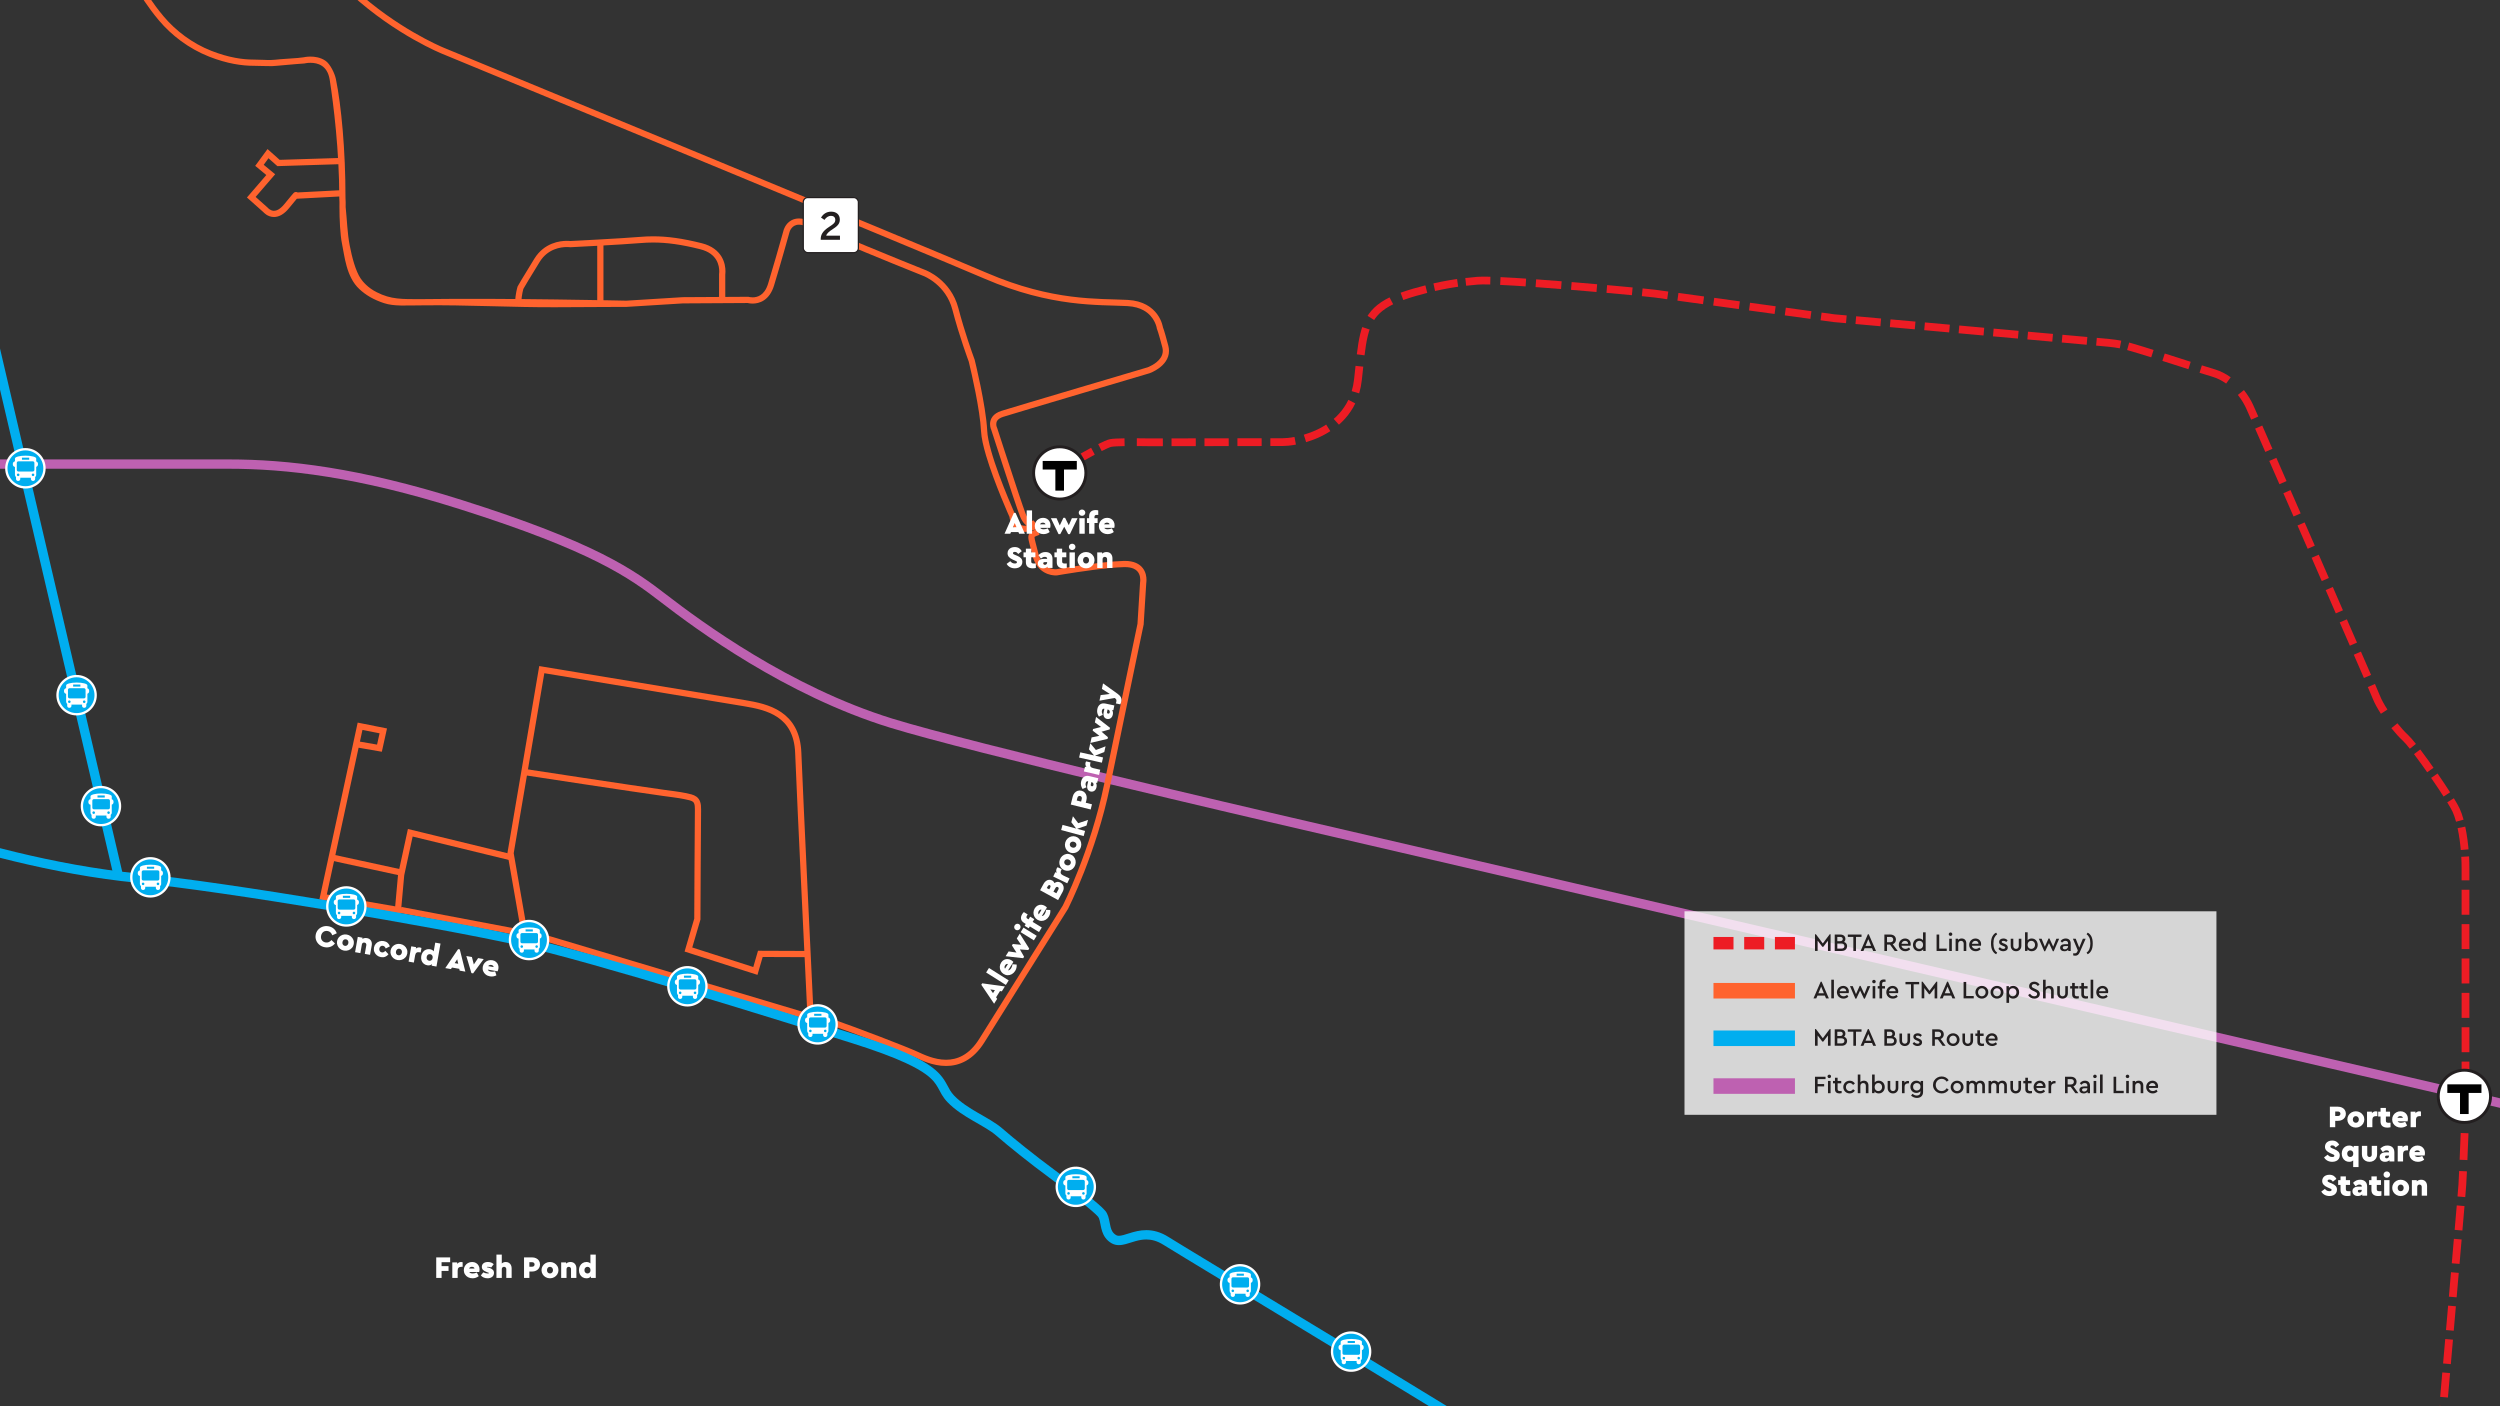 <?xml version="1.0" encoding="UTF-8"?><svg id="_04_Transit_Rev1020" xmlns="http://www.w3.org/2000/svg" xmlns:xlink="http://www.w3.org/1999/xlink" viewBox="0 0 803.67 452.06"><rect x="0" y="0" width="803.67" height="452.06" fill="#333333" stroke="none"/><defs><style>.cls-1{stroke-dasharray:0 0 7.633 2.633;}.cls-1,.cls-2,.cls-3,.cls-4,.cls-5,.cls-6,.cls-7,.cls-8,.cls-9,.cls-10,.cls-11,.cls-12,.cls-13,.cls-14,.cls-15,.cls-16,.cls-17,.cls-18,.cls-19,.cls-20,.cls-21,.cls-22,.cls-23,.cls-24,.cls-25{fill:none;}.cls-1,.cls-2,.cls-4,.cls-5,.cls-6,.cls-7,.cls-8,.cls-13,.cls-14,.cls-15,.cls-17,.cls-18,.cls-19,.cls-21,.cls-22,.cls-25{stroke:#ed1c24;}.cls-1,.cls-2,.cls-4,.cls-5,.cls-6,.cls-7,.cls-8,.cls-13,.cls-14,.cls-15,.cls-17,.cls-19,.cls-21,.cls-22,.cls-25{stroke-width:2.5px;}.cls-26{fill:#fff;}.cls-2{stroke-dasharray:0 0 7.233 2.233;}.cls-27{clip-path:url(#clippath-2);}.cls-3{stroke-width:3px;}.cls-3,.cls-9{stroke:#be61b1;}.cls-28{clip-path:url(#clippath-6);}.cls-4{stroke-dasharray:0 0 7.889 2.889;}.cls-29{fill:#00aeef;}.cls-5{stroke-dasharray:0 0 8.767 3.767;}.cls-30{clip-path:url(#clippath-7);}.cls-31{clip-path:url(#clippath-1);}.cls-32{clip-path:url(#clippath-4);}.cls-6{stroke-dasharray:0 0 7.234 2.234;}.cls-33{opacity:.8;}.cls-34{fill:#ff632e;}.cls-7{stroke-dasharray:0 0 8.307 3.307;}.cls-9,.cls-10,.cls-20{stroke-width:5px;}.cls-10,.cls-11{stroke:#ff632e;}.cls-11{stroke-miterlimit:10;stroke-width:2px;}.cls-35{clip-path:url(#clippath);}.cls-12{stroke-width:.4px;}.cls-12,.cls-23{stroke:#231f20;}.cls-13{stroke-dasharray:0 0 8.048 3.048;}.cls-14{stroke-dasharray:0 0 7.794 2.794;}.cls-15{stroke-dasharray:0 0 8.7 3.7;}.cls-36{clip-path:url(#clippath-3);}.cls-17{stroke-dasharray:0 0 8.621 3.621;}.cls-37{clip-path:url(#clippath-8);}.cls-18{stroke-dasharray:0 0 6.438 3.438;stroke-width:4px;}.cls-19{stroke-dasharray:0 0 8.025 3.025;}.cls-20{stroke:#00aeef;}.cls-21{stroke-dasharray:0 0 8.164 3.164;}.cls-22{stroke-dasharray:0 0 8.24 3.24;}.cls-38{clip-path:url(#clippath-5);}.cls-23{stroke-width:.95px;}.cls-24{stroke:#fff;stroke-width:.75px;}.cls-39{fill:#231f20;}.cls-25{stroke-dasharray:0 0 8.22 3.22;}</style><clipPath id="clippath"><rect class="cls-16" width="803.667" height="452.062"/></clipPath><clipPath id="clippath-1"><rect class="cls-16" width="803.667" height="452.062"/></clipPath><clipPath id="clippath-2"><rect class="cls-16" width="803.667" height="452.062"/></clipPath><clipPath id="clippath-3"><rect class="cls-16" width="803.667" height="452.062"/></clipPath><clipPath id="clippath-4"><rect class="cls-16" width="803.667" height="452.062"/></clipPath><clipPath id="clippath-5"><rect class="cls-16" x="540.513" y="291.953" width="173" height="67.422"/></clipPath><clipPath id="clippath-6"><rect class="cls-16" width="803.667" height="452.062"/></clipPath><clipPath id="clippath-7"><rect class="cls-16" width="803.667" height="452.062"/></clipPath><clipPath id="clippath-8"><rect class="cls-16" width="803.667" height="452.062"/></clipPath></defs><polyline class="cls-11" points="114.979 239.298 121.98 240.515 123.213 234.957 115.75 233.467 103.866 288.354 127.936 292.532 128.957 281.234 131.894 267.702 164.128 275.553"/><path class="cls-11" d="M168.676,300.344l-4.549-26.068,10.038-59.011s58.324,9.63,65.345,10.815,16.639,3.235,17.106,15.963,3.969,85.021,3.969,85.021l-87.227-26.089-44.529-8.443"/><path class="cls-11" d="M168.676,248.195s35.664,5.465,44.536,6.677c1.564,.214,5.159,.656,6.941,1.033,2.788,.59,4.293,.754,4.229,4.265s-.207,35.298-.207,35.298l-2.871,9.774,21.524,6.886,1.596-5.489,15.554,.064"/><line class="cls-11" x1="106.617" y1="275.649" x2="129.109" y2="280.537"/><g class="cls-35"><g class="cls-31"><path class="cls-3" d="M-2.807,149.184H73.37c18.864,0,41.904,2.615,74.784,13.032,42.748,13.543,54.83,22.162,65.184,30.159,11.232,8.676,39.867,29.792,73.068,40.064,26.117,8.081,121.908,30.324,121.908,30.324l401.687,93.308"/><path class="cls-14" d="M376.613,142.178c8.32-.013,22.397-.035,30.366-.045"/><path class="cls-22" d="M419.514,140.938c5.755-1.702,12.704-5.527,15.696-13.308"/><path class="cls-15" d="M437.416,114.06c1.173-9.646,2.793-14.457,11.546-18.119"/><path class="cls-1" d="M461.071,92.327c3.445-.783,6.324-1.251,8.809-1.565"/><path class="cls-25" d="M482.311,90.332c11.94,.558,33.689,2.475,44.01,3.467"/><path class="cls-7" d="M539.4,95.408c11.611,1.595,33.881,4.648,44.385,6.088"/><path class="cls-13" d="M596.582,102.914c17.047,1.525,60.266,5.391,75.847,6.801"/><path class="cls-5" d="M695.52,114.828c3.228,1.034,6.903,2.217,10.145,3.245"/><path class="cls-21" d="M726.095,137.298c7.795,17.75,28.678,65.542,35.608,81.615"/><path class="cls-6" d="M777.031,241.681c3.224,4.243,7.459,10.363,10.152,14.638"/><path class="cls-2" d="M791.271,265.993c.536,2.524,.923,5.394,1.131,8.267"/><path class="cls-19" d="M792.578,286.026c.001,15.605,.003,51.098,.004,64.783"/><path class="cls-17" d="M792.286,364.26c-.128,3.339-.28,7.192-.419,10.423"/><path class="cls-4" d="M791.015,387.608c-1.261,14.955-4.289,49.641-5.456,62.988"/><path class="cls-8" d="M785.433,452.035c-.218,2.487-.344,3.93-.344,3.93m6.698-79.473c-.084,1.873-.16,3.405-.218,4.305-.033,.511-.143,1.89-.313,3.932m1.326-32.407v4.012s-.063,1.74-.159,4.308m.05-85.268c.069,1.222,.104,2.435,.104,3.615v4.012m-4.804-25.735c.824,1.339,1.45,2.436,1.78,3.147,.44,.948,.841,2.106,1.195,3.409m-21.033-30.53c1.26,1.563,2.517,2.945,3.566,3.905,.552,.505,1.381,1.464,2.38,2.719m-13.333-19.549c.869,2.022,1.428,3.337,1.593,3.758,.537,1.367,1.438,2.991,2.513,4.649m-46.054-102.598c1.256,1.581,2.188,3.182,2.789,4.493,.169,.369,.749,1.68,1.653,3.733m-17.362-15.762c1.608,.505,3.047,.951,4.189,1.293,1.756,.525,3.329,1.358,4.717,2.362m-32.231-10.973c1.128,.308,2.245,.661,3.61,1.059,.841,.245,2.328,.711,4.186,1.301m-17.985-3.829c2.122,.193,3.526,.321,4.007,.368,1.474,.143,2.665,.317,3.725,.522m-96.256-9.022c2.576,.353,4.115,.564,4.115,.564,0,0,1.461,.13,4.008,.358m-65.623-8.689c2.341,.23,3.828,.388,4.087,.435,.047,.009,1.579,.22,4.114,.569m-64.937-4.351c1.38-.155,2.634-.267,3.799-.368,.863-.075,2.279-.08,4.108-.03m-28.409,5.059c1.25-.456,2.625-.897,4.141-1.331,1.291-.369,2.518-.699,3.685-.994m-22.779,33.155c.372-1.251,.646-2.593,.806-4.035,.169-1.529,.32-2.968,.465-4.325m-28.626,24.393c1.781-.002,3.14-.003,3.897-.003,1.02,0,2.442-.123,4.092-.431m-50.914,.44c2.46,.011,4.471,.052,4.471,.052,0,0,1.482-.002,3.897-.006m-20.228,1.696c1.467-.738,2.82-1.354,3.458-1.474,.781-.146,2.513-.218,4.461-.25m-13.461,4.714s1.498-.856,3.297-1.82"/><path class="cls-34" d="M332.22,167.27l.236,.28-.223-.291-.013,.011,.236,.28-.223-.291c-.006,.006-.089,.066-.204,.116-.116,.052-.257,.091-.398,.09-.186-.008-.391-.037-.736-.339-.339-.304-.789-.926-1.221-2.07-.425-1.124-1.216-3.423-2.151-6.212-1.404-4.187-3.144-9.499-4.532-13.762-.694-2.132-1.301-4.002-1.733-5.338-.433-1.337-.692-2.139-.692-2.141l-.023-.072-.034-.068-.001-.001c-.033-.066-.244-.582-.24-1.132,.003-.399,.089-.791,.376-1.18,.291-.388,.825-.822,1.895-1.161,2.164-.68,13.927-4.184,25.126-7.511,5.601-1.664,11.065-3.285,15.13-4.49,2.032-.603,3.714-1.101,4.888-1.449,1.174-.348,1.838-.545,1.84-.545l.025-.008,.023-.008c.055-.021,1.518-.532,3.042-1.652,.76-.562,1.541-1.28,2.151-2.197,.608-.913,1.037-2.045,1.035-3.337,0-.524-.07-1.072-.218-1.635-.69-2.636-1.131-4.149-1.404-5.016-.275-.87-.373-1.083-.418-1.178l-.895,.447,.991-.132c-.016-.098-.288-2.127-1.857-4.272-.784-1.07-1.901-2.163-3.452-3.012-1.551-.851-3.529-1.451-6.004-1.583-4.747-.251-10.72-.127-18.191-1.087-7.469-.959-16.429-2.996-27.092-7.582-21.523-9.261-174.259-72.254-174.264-72.257l-.009-.004h-.002s-.049-.019-.156-.064c-1.608-.664-15.323-6.56-28.665-18.746-2.594-2.362-6.233-3.858-10.468-4.795-4.239-.934-9.092-1.299-14.16-1.299-20.252,.005-43.995,5.856-44.035,5.862l-1.29,.317,.662,1.152c.02,.034,2.327,4.047,6.259,8.709,3.937,4.659,9.486,8.99,16.118,11.599,5.802,2.276,10.583,2.939,14.312,2.938,2.311,.001,4.379,.152,5.838,.108,.738-.022,2.437-.185,2.945-.232,2.386-.252,7.512-.627,7.514-.627l.062-.008,.062-.015-.002-.008,.002,.008-.002-.008,.002,.008c.047-.012,.815-.189,1.84-.188,1.113-.002,2.501,.212,3.643,.966,1.138,.76,2.138,2.024,2.536,4.529,1.217,7.911,3.069,22.784,3.069,37.905,0,.394,.062,1.006,.059,1.401-.004,.519-.007,1.041-.007,1.566,.001,3.795,.233,9.011,.824,11.8,.818,3.858,1.326,10.593,5.544,14.544,2.104,1.972,4.615,3.441,7.92,4.536,3.306,1.096,7.181,.726,11.905,.727,.268,0,.539-.002,.813-.006,13.183-.187,29.494,.688,42.508,.609,6.507-.039,12.19-.066,16.246-.084,2.028-.008,3.65-.015,4.764-.019,1.114-.004,1.72-.006,1.721-.006h.03l18.126-1.125,20.972-.125-.006-1-.289,.957c.064,.019,.748,.222,1.757,.224,1.004,0,2.356-.209,3.658-1.069,1.303-.856,2.49-2.353,3.205-4.693,2.007-6.523,5.006-17.271,5.007-17.275l.003-.009,.003-.012-.414-.106,.412,.113,.002-.007-.414-.106,.412,.113c0-.01,.189-.654,.66-1.223,.234-.287,.531-.555,.91-.754,.38-.198,.845-.335,1.474-.337,.843-.001,1.997,.262,3.522,1.068,1.715,.905,4.817,2.302,8.549,3.913,11.184,4.826,27.918,11.505,27.922,11.507l.009,.003,.009,.004,.056-.149-.057,.148,.001,.001,.056-.149-.057,.148c.047,.017,1.868,.729,3.91,2.434,2.046,1.708,4.306,4.381,5.351,8.383,2.267,8.687,5.275,16.706,5.282,16.724l.936-.351-.971,.241s.056,.224,.155,.637c.348,1.445,1.224,5.179,2.052,9.414,.829,4.232,1.607,8.98,1.765,12.38,.105,2.156,.742,4.907,1.624,7.89,2.652,8.925,7.581,19.828,7.589,19.85l.911-.412-.998,.057c.008,.075,.062,1.203,.68,2.439,.311,.616,.778,1.267,1.482,1.769,.701,.504,1.636,.828,2.739,.825,1.209-.002,2.611-.363,4.288-1.187l-.882-1.794c-1.489,.732-2.608,.982-3.406,.981-.733-.004-1.204-.191-1.578-.454-.557-.39-.913-1.049-1.107-1.652-.097-.298-.154-.572-.185-.765-.015-.096-.025-.172-.03-.22l-.004-.051-.001-.009-.379,.026,.38-.022-.001-.004-.379,.026,.38-.022-.011-.185-.076-.17c-.001,0-.135-.297-.373-.839-.835-1.897-2.934-6.764-4.858-12.012-.962-2.623-1.88-5.341-2.574-7.82-.695-2.476-1.16-4.727-1.233-6.339-.195-4.112-1.203-9.784-2.16-14.466-.957-4.677-1.866-8.344-1.868-8.353l-.014-.056-.02-.054c-.001,0-.046-.121-.131-.354-.599-1.631-3.134-8.68-5.088-16.172-1.189-4.56-3.81-7.615-6.114-9.505-2.308-1.894-4.307-2.652-4.376-2.679l-.353,.936,.371-.929c-.002,0-.464-.185-1.29-.516-2.89-1.16-10.209-4.107-17.526-7.146-3.658-1.52-7.316-3.062-10.416-4.414-3.098-1.349-5.65-2.516-7.047-3.254-1.729-.914-3.196-1.299-4.456-1.3-.965-.002-1.798,.234-2.466,.6-1.007,.548-1.626,1.35-1.995,1.994-.37,.649-.503,1.157-.519,1.217l.969,.248-.963-.269c0,.002-.187,.671-.499,1.779-.937,3.324-2.999,10.589-4.494,15.446-.619,1.994-1.515,3.024-2.396,3.613-.884,.584-1.819,.736-2.555,.737-.366,0-.677-.039-.888-.076-.106-.018-.186-.036-.237-.048l-.051-.014h-.003l-.144-.044-21.179,.126-18.153,1.127,.062,.998-.003-1c-.002,0-38.877-.875-65.261-.5-.264,.004-.526,.006-.785,.006-6.076,0-9.601,.121-14.17-2.208-2.912-1.431-4.572-3.49-5.239-4.486-1.553-2.319-2.721-6.613-3.489-10.607-.768-3.991-.834-7.947-1.295-12.306,0-.518,.003-1.035,.007-1.55,.003-.401-.059-1.017-.059-1.417-.001-15.313-1.338-29.682-3.093-38.209-.343-1.669-1.792-4.847-3.414-5.897-1.617-1.056-3.394-1.292-4.741-1.294-1.331,.001-2.272,.235-2.325,.248l.242,.97-.119-.993c-.002,0-.779,.094-1.855,.218-1.077,.125-4.449,.281-5.631,.405-.807,.091-2.317,.232-3.093,.254-1.37,.039-3.314-.14-5.48-.139-3.492-.001-8.002-.614-13.582-2.801-6.118-2.39-11.506-6.497-15.319-11.026-1.909-2.263-3.428-4.375-4.466-5.918-.52-.771-.919-1.4-1.187-1.834-.135-.217-.236-.385-.303-.498l-.075-.127-.023-.039-.867,.498,.239,.971c.001,0,.362-.089,1.045-.247,4.777-1.111,25.107-5.562,42.512-5.557,4.97-.001,9.697,.363,13.729,1.252,4.035,.886,7.354,2.307,9.551,4.319,14.518,13.252,29.363,19.162,29.429,19.191l.37-.929-.381,.924c.002,.001,.596,.246,1.72,.71,16.856,6.953,152.383,62.872,172.516,71.535,10.838,4.663,20.002,6.751,27.627,7.729,7.622,.978,13.712,.852,18.34,1.101,2.212,.118,3.875,.643,5.149,1.339,1.905,1.045,2.967,2.498,3.573,3.709,.301,.604,.483,1.143,.588,1.523,.052,.19,.085,.34,.104,.438l.02,.106,.003,.021,.157-.024-.157,.021v.003l.157-.024-.157,.021,.022,.166,.075,.149,.633-.316-.645,.293,.012,.023,.633-.316-.645,.293,.003,.005c.046,.105,.485,1.233,1.686,5.824,.106,.407,.152,.781,.152,1.129-.002,.852-.268,1.573-.702,2.232-.648,.984-1.702,1.781-2.603,2.302-.448,.262-.856,.458-1.145,.585-.145,.064-.261,.111-.337,.141l-.085,.032-.018,.007-.002,.001,.332,.943-.284-.959s-10.656,3.157-21.86,6.485c-11.208,3.329-22.945,6.825-25.156,7.52-1.36,.425-2.311,1.083-2.899,1.874-.59,.789-.775,1.662-.772,2.375,.007,1.148,.418,1.949,.452,2.027l.894-.447-.952,.307c.001,.001,1.845,5.72,3.908,12.02,1.032,3.15,2.118,6.444,3.057,9.243,.94,2.801,1.727,5.096,2.177,6.284,.507,1.336,1.085,2.241,1.748,2.845,.658,.606,1.43,.864,2.079,.856,.562-.001,1.015-.163,1.33-.318,.316-.156,.502-.31,.547-.347l-1.288-1.53Z"/><path class="cls-34" d="M233.156,96.195v-8.048h-1l.986,.164c.007-.043,.073-.453,.073-1.097-.001-1.101-.189-2.913-1.267-4.709-1.072-1.799-3.071-3.511-6.382-4.328-6.163-1.541-11.006-2.211-15.607-2.211-1.421,0-2.818,.064-4.222,.185-2.888,.247-8.516,.581-13.407,.852-2.446,.135-4.711,.255-6.364,.341-1.652,.085-2.69,.137-2.693,.138l.05,.998,.145-.989c-.039-.006-.496-.071-1.23-.071-1.132,.001-2.929,.152-4.865,.942-1.933,.786-4.004,2.238-5.566,4.757-3.84,6.177-5.347,8.856-5.356,8.871l-.052,.094-.032,.103c-.011,.05-.726,2.335-.732,4.74,0,.241,.008,.484,.024,.727l1.996-.139c-.014-.191-.02-.388-.02-.588-.001-1,.16-2.057,.323-2.849,.082-.397,.164-.729,.224-.958,.031-.115,.056-.204,.073-.263l.019-.066,.005-.017-.956-.294,.872,.491,.068-.122c.333-.582,1.894-3.288,5.242-8.674,1.333-2.138,3.012-3.299,4.625-3.962,1.61-.66,3.157-.794,4.108-.793,.308,0,.553,.014,.716,.027l.18,.017,.04,.005,.007,.001,.049-.354-.052,.354h.003l.049-.354-.052,.354,.097,.014,.098-.005c.008,0,16.658-.833,22.536-1.336,1.35-.116,2.688-.176,4.05-.177,4.404,.001,9.061,.636,15.121,2.151,2.882,.73,4.329,2.065,5.155,3.419,.82,1.357,.982,2.805,.98,3.678,0,.253-.013,.456-.025,.59l-.016,.148-.005,.031,.008,.001-.008-.001,.008,.001-.008-.001-.013,.081v8.131h2Z"/></g><polygon class="cls-29" points="0 125.222 36.452 281.274 39.373 280.592 0 112.033 0 125.222"/><g class="cls-27"><path class="cls-34" d="M265.493,328.971c5.153,1.805,11.397,4.125,16.805,6.199,5.404,2.073,9.997,3.911,11.778,4.721,1.871,.843,5.672,2.777,10.051,2.782,2.059,.002,4.259-.439,6.391-1.634,2.133-1.192,4.18-3.127,5.988-6.029,3.582-5.748,10.29-16.457,16.102-25.727,2.906-4.635,5.588-8.911,7.544-12.028,.978-1.559,1.774-2.828,2.326-3.707s.858-1.367,.859-1.369l.024-.039,.021-.041c.021-.046,9.056-17.914,13.504-39.5,2.172-10.546,4.859-23.483,7.004-33.783,1.072-5.15,2.008-9.641,2.677-12.844,.668-3.204,1.068-5.114,1.069-5.12l.014-.07,.839-13.405-.998-.063,.982,.186c.009-.045,.085-.461,.086-1.087-.004-.959-.173-2.457-1.195-3.791-.51-.662-1.236-1.258-2.191-1.668-.955-.412-2.129-.643-3.56-.643-.103,0-.207,.001-.313,.004-3.755,.087-9.181,.758-13.702,1.406-4.515,.648-8.107,1.274-8.113,1.275l.172,.985-.093-.995,.051,.55-.045-.551-.006,.001,.051,.55-.045-.551s-.065,.006-.187,.006c-.446,.002-1.59-.083-2.708-.735-1.115-.66-2.273-1.834-2.878-4.339-.366-1.543-.683-2.697-.902-3.55-.223-.848-.33-1.41-.324-1.645l.009-.115,.003-.011-.051-.017,.045,.028,.006-.011-.051-.017,.045,.028-.044-.028,.041,.032,.003-.004-.044-.028,.041,.032,.065-.052c.16-.122,.7-.34,1.531-.639l-.692-1.877c-.818,.308-1.406,.495-1.957,.857-.272,.183-.542,.442-.716,.78-.176,.337-.235,.703-.234,1.042,.007,.635,.164,1.259,.387,2.143,.226,.88,.535,2.004,.893,3.513,.69,2.965,2.257,4.713,3.82,5.607,1.561,.902,3.048,1.004,3.712,1.006,.21,0,.34-.011,.367-.014l.04-.004,.039-.006c.002-.001,.889-.156,2.342-.392,4.352-.709,13.801-2.142,19.176-2.261,.091-.002,.179-.003,.266-.003,1.218,0,2.112,.197,2.768,.48,.98,.429,1.471,1.029,1.786,1.692,.309,.661,.393,1.397,.392,1.93,0,.229-.015,.42-.028,.547l-.018,.141-.005,.029,.059,.01-.059-.011v.001l.059,.01-.059-.011-.011,.061-.838,13.395,.998,.063-.979-.205c0,.001-6.406,30.656-10.751,51.752-2.19,10.64-5.527,20.404-8.315,27.5-1.394,3.548-2.65,6.428-3.557,8.42-.453,.995-.819,1.769-1.071,2.292-.126,.261-.223,.46-.289,.593-.065,.133-.098,.197-.098,.197l.893,.451-.847-.532c-.001,.001-19.666,31.333-26.835,42.836-1.665,2.67-3.463,4.332-5.267,5.342-1.804,1.009-3.633,1.378-5.414,1.379-3.793,.006-7.314-1.727-9.223-2.602-1.886-.857-6.46-2.685-11.889-4.768-5.425-2.081-11.68-4.405-16.86-6.22"/><path class="cls-29" d="M-103.845,237.009c7.728,3.527,24.387,10.356,40.778,16.863,8.193,3.252,16.313,6.421,23.201,9.049,6.891,2.629,12.54,4.714,15.837,5.813,13.073,4.356,40.476,12.383,68.33,15.071,27.528,2.648,96.595,14.326,121.817,19.97,12.578,2.813,34.084,8.997,55.072,15.305,20.994,6.31,41.493,12.748,52.161,16.088,8.045,2.519,13.714,4.662,17.739,6.519,3.019,1.392,5.11,2.622,6.592,3.714,2.225,1.652,3.083,2.917,3.854,4.268,.383,.679,.735,1.397,1.192,2.173,.457,.773,1.025,1.595,1.817,2.421,2.456,2.561,5.493,4.426,8.365,6.095,2.873,1.66,5.593,3.143,7.393,4.722,3.777,3.295,10.547,8.744,16.919,13.439,3.155,2.324,6.739,5.036,9.729,7.405,1.495,1.185,2.841,2.284,3.904,3.2,.532,.457,.992,.869,1.36,1.217,.366,.345,.644,.634,.785,.806,.193,.224,.377,.633,.525,1.243,.234,.909,.358,2.179,.81,3.529,.23,.674,.555,1.375,1.047,2.031,.49,.657,1.15,1.259,1.978,1.731,.744,.428,1.565,.593,2.323,.59,.769-.002,1.491-.148,2.202-.334,1.063-.283,2.114-.665,3.207-.964,1.093-.301,2.216-.522,3.403-.522,1.645,.007,3.432,.402,5.573,1.754,.835,.531,3.337,2.058,7.151,4.375,13.333,8.099,42.536,25.736,69.901,42.407,13.682,8.334,26.905,16.427,37.45,22.962,5.272,3.268,9.875,6.146,13.53,8.469,3.651,2.321,6.365,4.094,7.812,5.118l1.732-2.449c-1.762-1.246-5.066-3.39-9.565-6.234-15.727-9.943-45.92-28.343-72.895-44.712-13.487-8.184-26.168-15.858-35.828-21.71-4.83-2.926-8.904-5.396-11.946-7.245-3.039-1.848-5.059-3.084-5.733-3.513-2.567-1.639-5.016-2.228-7.182-2.222-2.083,.001-3.882,.515-5.375,.978-.747,.232-1.419,.454-2.001,.607-.582,.155-1.07,.236-1.436,.235-.368-.004-.598-.063-.835-.195-.643-.373-1.007-.781-1.302-1.286-.439-.751-.648-1.785-.86-2.939-.11-.576-.225-1.179-.421-1.794-.196-.612-.479-1.252-.96-1.831-.274-.328-.613-.671-1.029-1.066-1.449-1.367-3.856-3.335-6.623-5.501-2.764-2.163-5.87-4.506-8.651-6.555-6.294-4.637-13.044-10.071-16.727-13.285-2.201-1.91-5.039-3.414-7.86-5.056-2.821-1.633-5.613-3.385-7.702-5.574-1.07-1.12-1.568-2.154-2.285-3.486-.532-.989-1.186-2.114-2.247-3.291-1.595-1.773-4.043-3.623-8.333-5.734-4.294-2.113-10.46-4.509-19.601-7.372-10.666-3.341-31.178-9.783-52.194-16.099-21.022-6.317-42.526-12.506-55.281-15.359-25.444-5.688-94.378-17.346-122.183-20.03-27.479-2.645-54.743-10.619-67.67-14.93-3.203-1.067-8.846-3.149-15.715-5.77-10.309-3.932-23.4-9.086-35.347-13.911-11.943-4.823-22.755-9.324-28.456-11.927l-1.246,2.729Z"/></g><g class="cls-36"><line class="cls-34" x1="167.688" y1="301.893" x2="169.662" y2="301.572"/><path class="cls-34" d="M109.432,50.773l-19.535,.61-3.897-3.464-3.958,5.396,3.566,2.951-6.226,7.222,5.359,4.78,.666-.746-.773,.634c.042,.05,.355,.427,.929,.816,.571,.385,1.428,.791,2.508,.791,.73,.002,1.542-.193,2.361-.652,.822-.459,1.655-1.173,2.499-2.208,1.225-1.501,1.961-2.388,2.389-2.893,.214-.252,.352-.409,.427-.491l.042-.046,.012-.011-.404-.41,.36,.448,.044-.038-.404-.41,.36,.448-.578-.719,.467,.795,.111-.076-.578-.719,.467,.795-.495-.844,.347,.915,.148-.071-.495-.844,.347,.915-.353-.929v.994c.18-.003,.281-.04,.353-.065l-.353-.929v-.004l-.384,.92c.148,.062,.282,.078,.384,.078v-.998l-.384,.92,.385-.921-.904,.425c.08,.189,.292,.41,.519,.496l.385-.921-.904,.425,.902-.424h-.997c.002,.094,.008,.233,.095,.424l.902-.424h-.014l-.928-.325c-.015,.056-.049,.12-.055,.325h.983l-.928-.325,.829,.29-.771-.421c-.009,.019-.024,.039-.058,.131l.829,.29-.771-.421,.441,.241-.428-.263-.013,.022,.441,.241-.428-.263-.008,.011-.029,.043-.014,.019-1.24,1.709,16.542-.873-.116-1.997-14.435,.75,.059,.998,.809,.588,.076-.109,.071-.11,.055-.101,.047-.114c.017-.06,.052-.129,.057-.336-.003-.12-.01-.349-.215-.621-.101-.131-.253-.244-.401-.304-.148-.062-.283-.078-.386-.078-.318,.014-.408,.093-.486,.126-.131,.075-.159,.109-.197,.139l-.138,.136c-.148,.157-.384,.429-.841,.976-.456,.544-1.125,1.354-2.101,2.551-.722,.885-1.374,1.418-1.925,1.725-.552,.307-1,.398-1.386,.4-.564,0-1.039-.215-1.39-.451-.173-.116-.31-.235-.397-.319l-.093-.095-.017-.018-.221,.191,.226-.185-.005-.006-.221,.191,.226-.185-.049-.061-3.949-3.521,6.274-7.279-3.684-3.049,1.542-2.103,2.853,2.535,20.334-.637-.068-1.999Z"/></g><rect class="cls-34" x="191.992" y="77.967" width="2" height="19.462"/><g class="cls-32"><path class="cls-29" d="M220.978,323.197c3.387,0,6.132-2.745,6.132-6.132s-2.745-6.132-6.132-6.132-6.132,2.745-6.132,6.132,2.745,6.132,6.132,6.132"/><circle class="cls-24" cx="220.978" cy="317.065" r="6.132" transform="translate(-66.935 59.252) rotate(-13.283)"/><path class="cls-26" d="M223.868,317.575c0,.289-.233,.522-.522,.522h-4.62c-.288,0-.521-.233-.521-.522v-2.235c0-.288,.233-.521,.521-.521h4.62c.289,0,.522,.233,.522,.521v2.235Zm-.441,2.004c-.23,0-.416-.186-.416-.416,0-.231,.186-.416,.416-.416,.229,0,.416,.185,.416,.416,0,.23-.187,.416-.416,.416m-4.781,0c-.23,0-.417-.186-.417-.416,0-.231,.187-.416,.417-.416s.416,.185,.416,.416c0,.23-.186,.416-.416,.416m1.224-5.928h2.332v.652h-2.332v-.652Zm4.581,1.201v-.943c0-.502-1.528-.908-3.415-.908-1.886,0-3.414,.406-3.414,.908v.918c-.386,.053-.684,.384-.684,.784v.228c0,.4,.298,.73,.684,.785v2.532c0,.292,.133,.552,.341,.725v.614c0,.349,.284,.634,.635,.634h.096c.351,0,.635-.285,.635-.634v-.399h3.415v.399c0,.349,.284,.634,.635,.634h.095c.351,0,.635-.285,.635-.634v-.614c.209-.173,.342-.433,.342-.725v-2.558c.327-.097,.566-.4,.566-.759v-.228c0-.358-.239-.661-.566-.759"/><path class="cls-29" d="M111.335,297.528c3.387,0,6.132-2.745,6.132-6.132s-2.745-6.132-6.132-6.132-6.132,2.745-6.132,6.132,2.745,6.132,6.132,6.132"/><circle class="cls-24" cx="111.335" cy="291.396" r="6.132"/><path class="cls-26" d="M114.225,291.906c0,.289-.233,.522-.522,.522h-4.62c-.288,0-.521-.233-.521-.522v-2.235c0-.288,.233-.521,.521-.521h4.62c.289,0,.522,.233,.522,.521v2.235Zm-.441,2.004c-.23,0-.416-.186-.416-.416,0-.231,.186-.416,.416-.416,.229,0,.416,.185,.416,.416,0,.23-.187,.416-.416,.416m-4.781,0c-.23,0-.417-.186-.417-.416,0-.231,.187-.416,.417-.416s.416,.185,.416,.416c0,.23-.186,.416-.416,.416m1.224-5.928h2.332v.652h-2.332v-.652Zm4.581,1.201v-.943c0-.502-1.528-.908-3.415-.908-1.886,0-3.414,.406-3.414,.908v.918c-.386,.053-.684,.384-.684,.784v.228c0,.4,.298,.73,.684,.785v2.532c0,.292,.133,.552,.341,.725v.614c0,.349,.284,.634,.635,.634h.096c.351,0,.635-.285,.635-.634v-.399h3.415v.399c0,.349,.284,.634,.635,.634h.095c.351,0,.635-.285,.635-.634v-.614c.209-.173,.342-.433,.342-.725v-2.558c.327-.097,.566-.4,.566-.759v-.228c0-.358-.239-.661-.566-.759"/><path class="cls-29" d="M48.333,288.168c3.387,0,6.132-2.745,6.132-6.132s-2.745-6.132-6.132-6.132-6.132,2.745-6.132,6.132,2.745,6.132,6.132,6.132"/><circle class="cls-24" cx="48.333" cy="282.036" r="6.132"/><path class="cls-26" d="M51.223,282.546c0,.289-.233,.522-.522,.522h-4.62c-.288,0-.521-.233-.521-.522v-2.235c0-.288,.233-.521,.521-.521h4.62c.289,0,.522,.233,.522,.521v2.235Zm-.441,2.004c-.23,0-.416-.186-.416-.416,0-.231,.186-.416,.416-.416,.229,0,.416,.185,.416,.416,0,.23-.187,.416-.416,.416m-4.781,0c-.23,0-.417-.186-.417-.416,0-.231,.187-.416,.417-.416s.416,.185,.416,.416c0,.23-.186,.416-.416,.416m1.224-5.928h2.332v.652h-2.332v-.652Zm4.581,1.201v-.943c0-.502-1.528-.908-3.415-.908-1.886,0-3.414,.406-3.414,.908v.918c-.386,.053-.684,.384-.684,.784v.228c0,.4,.298,.73,.684,.785v2.532c0,.292,.133,.552,.341,.725v.614c0,.349,.284,.634,.635,.634h.096c.351,0,.635-.285,.635-.634v-.399h3.415v.399c0,.349,.284,.634,.635,.634h.095c.351,0,.635-.285,.635-.634v-.614c.209-.173,.342-.433,.342-.725v-2.558c.327-.097,.566-.4,.566-.759v-.228c0-.358-.239-.661-.566-.759"/><path class="cls-29" d="M32.452,265.272c3.387,0,6.132-2.745,6.132-6.132s-2.745-6.132-6.132-6.132-6.132,2.745-6.132,6.132,2.745,6.132,6.132,6.132"/><circle class="cls-24" cx="32.452" cy="259.14" r="6.132"/><path class="cls-26" d="M35.342,259.65c0,.289-.233,.522-.522,.522h-4.62c-.288,0-.521-.233-.521-.522v-2.235c0-.288,.233-.521,.521-.521h4.62c.289,0,.522,.233,.522,.521v2.235Zm-.441,2.004c-.23,0-.416-.186-.416-.416,0-.231,.186-.416,.416-.416,.229,0,.416,.185,.416,.416,0,.23-.187,.416-.416,.416m-4.781,0c-.23,0-.417-.186-.417-.416,0-.231,.187-.416,.417-.416s.416,.185,.416,.416c0,.23-.186,.416-.416,.416m1.224-5.928h2.332v.652h-2.332v-.652Zm4.581,1.201v-.943c0-.502-1.528-.908-3.415-.908-1.886,0-3.414,.406-3.414,.908v.918c-.386,.053-.684,.384-.684,.784v.228c0,.4,.298,.73,.684,.785v2.532c0,.292,.133,.552,.341,.725v.614c0,.349,.284,.634,.635,.634h.096c.351,0,.635-.285,.635-.634v-.399h3.415v.399c0,.349,.284,.634,.635,.634h.095c.351,0,.635-.285,.635-.634v-.614c.209-.173,.342-.433,.342-.725v-2.558c.327-.097,.566-.4,.566-.759v-.228c0-.358-.239-.661-.566-.759"/><path class="cls-29" d="M24.618,229.612c3.387,0,6.132-2.745,6.132-6.132s-2.745-6.132-6.132-6.132-6.132,2.745-6.132,6.132,2.745,6.132,6.132,6.132"/><circle class="cls-24" cx="24.618" cy="223.48" r="6.132"/><path class="cls-26" d="M27.508,223.99c0,.289-.233,.522-.522,.522h-4.62c-.288,0-.521-.233-.521-.522v-2.235c0-.288,.233-.521,.521-.521h4.62c.289,0,.522,.233,.522,.521v2.235Zm-.441,2.004c-.23,0-.416-.186-.416-.416,0-.231,.186-.416,.416-.416,.229,0,.416,.185,.416,.416,0,.23-.187,.416-.416,.416m-4.781,0c-.23,0-.417-.186-.417-.416,0-.231,.187-.416,.417-.416s.416,.185,.416,.416c0,.23-.186,.416-.416,.416m1.224-5.928h2.332v.652h-2.332v-.652Zm4.581,1.201v-.943c0-.502-1.528-.908-3.415-.908-1.886,0-3.414,.406-3.414,.908v.918c-.386,.053-.684,.384-.684,.784v.228c0,.4,.298,.73,.684,.785v2.532c0,.292,.133,.552,.341,.725v.614c0,.349,.284,.634,.635,.634h.096c.351,0,.635-.285,.635-.634v-.399h3.415v.399c0,.349,.284,.634,.635,.634h.095c.351,0,.635-.285,.635-.634v-.614c.209-.173,.342-.433,.342-.725v-2.558c.327-.097,.566-.4,.566-.759v-.228c0-.358-.239-.661-.566-.759"/><path class="cls-29" d="M8.166,156.676c3.387,0,6.132-2.745,6.132-6.132s-2.745-6.132-6.132-6.132-6.132,2.745-6.132,6.132,2.745,6.132,6.132,6.132"/><circle class="cls-24" cx="8.166" cy="150.544" r="6.132"/><path class="cls-26" d="M11.056,151.054c0,.289-.233,.522-.522,.522H5.914c-.288,0-.521-.233-.521-.522v-2.235c0-.288,.233-.521,.521-.521h4.62c.289,0,.522,.233,.522,.521v2.235Zm-.441,2.004c-.23,0-.416-.186-.416-.416,0-.231,.186-.416,.416-.416,.229,0,.416,.185,.416,.416,0,.23-.187,.416-.416,.416m-4.781,0c-.23,0-.417-.186-.417-.416,0-.231,.187-.416,.417-.416s.416,.185,.416,.416c0,.23-.186,.416-.416,.416m1.224-5.928h2.332v.652h-2.332v-.652Zm4.581,1.201v-.943c0-.502-1.528-.908-3.415-.908-1.886,0-3.414,.406-3.414,.908v.918c-.386,.053-.684,.384-.684,.784v.228c0,.4,.298,.73,.684,.785v2.532c0,.292,.133,.552,.341,.725v.614c0,.349,.284,.634,.635,.634h.096c.351,0,.635-.285,.635-.634v-.399h3.415v.399c0,.349,.284,.634,.635,.634h.095c.351,0,.635-.285,.635-.634v-.614c.209-.173,.342-.433,.342-.725v-2.558c.327-.097,.566-.4,.566-.759v-.228c0-.358-.239-.661-.566-.759"/><path class="cls-29" d="M345.838,387.672c3.387,0,6.132-2.745,6.132-6.132s-2.745-6.132-6.132-6.132-6.132,2.745-6.132,6.132,2.745,6.132,6.132,6.132"/><circle class="cls-24" cx="345.838" cy="381.54" r="6.132" transform="translate(-134.119 194.943) rotate(-26.565)"/><path class="cls-26" d="M348.728,382.05c0,.289-.233,.522-.522,.522h-4.62c-.288,0-.521-.233-.521-.522v-2.235c0-.288,.233-.521,.521-.521h4.62c.289,0,.522,.233,.522,.521v2.235Zm-.441,2.004c-.23,0-.416-.186-.416-.416,0-.231,.186-.416,.416-.416,.229,0,.416,.185,.416,.416,0,.23-.187,.416-.416,.416m-4.781,0c-.23,0-.417-.186-.417-.416,0-.231,.187-.416,.417-.416,.23,0,.416,.185,.416,.416,0,.23-.186,.416-.416,.416m1.224-5.928h2.332v.652h-2.332v-.652Zm4.581,1.201v-.943c0-.502-1.528-.908-3.415-.908-1.886,0-3.414,.406-3.414,.908v.918c-.386,.053-.684,.384-.684,.784v.228c0,.4,.298,.73,.684,.785v2.532c0,.292,.133,.552,.341,.725v.614c0,.349,.284,.634,.635,.634h.096c.351,0,.635-.285,.635-.634v-.399h3.415v.399c0,.349,.284,.634,.635,.634h.095c.351,0,.635-.285,.635-.634v-.614c.209-.173,.342-.433,.342-.725v-2.558c.327-.097,.566-.4,.566-.759v-.228c0-.358-.239-.661-.566-.759"/><path class="cls-29" d="M398.641,418.992c3.387,0,6.132-2.745,6.132-6.132s-2.745-6.132-6.132-6.132-6.132,2.745-6.132,6.132,2.745,6.132,6.132,6.132"/><circle class="cls-24" cx="398.641" cy="412.86" r="6.132" transform="translate(-157.517 271.238) rotate(-31.717)"/><path class="cls-26" d="M401.531,413.37c0,.289-.233,.522-.522,.522h-4.62c-.288,0-.521-.233-.521-.522v-2.235c0-.288,.233-.521,.521-.521h4.62c.289,0,.522,.233,.522,.521v2.235Zm-.441,2.004c-.23,0-.416-.186-.416-.416,0-.231,.186-.416,.416-.416,.229,0,.416,.185,.416,.416,0,.23-.187,.416-.416,.416m-4.781,0c-.23,0-.417-.186-.417-.416,0-.231,.187-.416,.417-.416,.23,0,.416,.185,.416,.416,0,.23-.186,.416-.416,.416m1.224-5.928h2.332v.652h-2.332v-.652Zm4.581,1.201v-.943c0-.502-1.528-.908-3.415-.908-1.886,0-3.414,.406-3.414,.908v.918c-.386,.053-.684,.384-.684,.784v.228c0,.4,.298,.73,.684,.785v2.532c0,.292,.133,.552,.341,.725v.614c0,.349,.284,.634,.635,.634h.096c.351,0,.635-.285,.635-.634v-.399h3.415v.399c0,.349,.284,.634,.635,.634h.095c.351,0,.635-.285,.635-.634v-.614c.209-.173,.342-.433,.342-.725v-2.558c.327-.097,.566-.4,.566-.759v-.228c0-.358-.239-.661-.566-.759"/><path class="cls-29" d="M434.335,440.625c3.387,0,6.132-2.745,6.132-6.132s-2.745-6.132-6.132-6.132-6.132,2.745-6.132,6.132,2.745,6.132,6.132,6.132"/><circle class="cls-24" cx="434.335" cy="434.493" r="6.132" transform="translate(-163.559 293.234) rotate(-31.717)"/><path class="cls-26" d="M437.225,435.003c0,.289-.233,.522-.522,.522h-4.62c-.288,0-.521-.233-.521-.522v-2.235c0-.288,.233-.521,.521-.521h4.62c.289,0,.522,.233,.522,.521v2.235Zm-.441,2.004c-.23,0-.416-.186-.416-.416,0-.231,.186-.416,.416-.416,.229,0,.416,.185,.416,.416,0,.23-.187,.416-.416,.416m-4.781,0c-.23,0-.417-.186-.417-.416,0-.231,.187-.416,.417-.416,.23,0,.416,.185,.416,.416,0,.23-.186,.416-.416,.416m1.224-5.928h2.332v.652h-2.332v-.652Zm4.581,1.201v-.943c0-.502-1.528-.908-3.415-.908-1.886,0-3.414,.406-3.414,.908v.918c-.386,.053-.684,.384-.684,.784v.228c0,.4,.298,.73,.684,.785v2.532c0,.292,.133,.552,.341,.725v.614c0,.349,.284,.634,.635,.634h.096c.351,0,.635-.285,.635-.634v-.399h3.415v.399c0,.349,.284,.634,.635,.634h.095c.351,0,.635-.285,.635-.634v-.614c.209-.173,.342-.433,.342-.725v-2.558c.327-.097,.566-.4,.566-.759v-.228c0-.358-.239-.661-.566-.759"/><path class="cls-29" d="M170.062,308.328c3.387,0,6.132-2.745,6.132-6.132s-2.745-6.132-6.132-6.132-6.132,2.745-6.132,6.132,2.745,6.132,6.132,6.132"/><circle class="cls-24" cx="170.062" cy="302.196" r="6.132"/><path class="cls-26" d="M172.953,302.706c0,.289-.233,.522-.522,.522h-4.62c-.288,0-.521-.233-.521-.522v-2.235c0-.288,.233-.521,.521-.521h4.62c.289,0,.522,.233,.522,.521v2.235Zm-.441,2.004c-.23,0-.416-.186-.416-.416,0-.231,.186-.416,.416-.416,.229,0,.416,.185,.416,.416,0,.23-.187,.416-.416,.416m-4.781,0c-.23,0-.417-.186-.417-.416,0-.231,.187-.416,.417-.416s.416,.185,.416,.416c0,.23-.186,.416-.416,.416m1.224-5.928h2.332v.652h-2.332v-.652Zm4.581,1.201v-.943c0-.502-1.528-.908-3.415-.908-1.886,0-3.414,.406-3.414,.908v.918c-.386,.053-.684,.384-.684,.784v.228c0,.4,.298,.73,.684,.785v2.532c0,.292,.133,.552,.341,.725v.614c0,.349,.284,.634,.635,.634h.096c.351,0,.635-.285,.635-.634v-.399h3.415v.399c0,.349,.284,.634,.635,.634h.095c.351,0,.635-.285,.635-.634v-.614c.209-.173,.342-.433,.342-.725v-2.558c.327-.097,.566-.4,.566-.759v-.228c0-.358-.239-.661-.566-.759"/><path class="cls-29" d="M262.838,335.441c3.387,0,6.132-2.745,6.132-6.132s-2.745-6.132-6.132-6.132-6.132,2.745-6.132,6.132,2.745,6.132,6.132,6.132"/><circle class="cls-24" cx="262.838" cy="329.309" r="6.132" transform="translate(-119.523 152.311) rotate(-26.565)"/><path class="cls-26" d="M265.728,329.819c0,.289-.233,.522-.522,.522h-4.62c-.288,0-.521-.233-.521-.522v-2.235c0-.288,.233-.521,.521-.521h4.62c.289,0,.522,.233,.522,.521v2.235Zm-.441,2.004c-.23,0-.416-.186-.416-.416,0-.231,.186-.416,.416-.416,.229,0,.416,.185,.416,.416,0,.23-.187,.416-.416,.416m-4.781,0c-.23,0-.417-.186-.417-.416,0-.231,.187-.416,.417-.416,.23,0,.416,.185,.416,.416,0,.23-.186,.416-.416,.416m1.224-5.928h2.332v.652h-2.332v-.652Zm4.581,1.201v-.943c0-.502-1.528-.908-3.415-.908-1.886,0-3.414,.406-3.414,.908v.918c-.386,.053-.684,.384-.684,.784v.228c0,.4,.298,.73,.684,.785v2.532c0,.292,.133,.552,.341,.725v.614c0,.349,.284,.634,.635,.634h.096c.351,0,.635-.285,.635-.634v-.399h3.415v.399c0,.349,.284,.634,.635,.634h.095c.351,0,.635-.285,.635-.634v-.614c.209-.173,.342-.433,.342-.725v-2.558c.327-.097,.566-.4,.566-.759v-.228c0-.358-.239-.661-.566-.759"/><g class="cls-33"><g class="cls-38"><rect class="cls-26" x="541.513" y="292.953" width="171" height="65.422"/></g></g></g><line class="cls-20" x1="550.825" y1="333.77" x2="577.017" y2="333.77"/><line class="cls-9" x1="550.825" y1="349.137" x2="577.017" y2="349.137"/><line class="cls-10" x1="550.825" y1="318.488" x2="577.019" y2="318.488"/><line class="cls-18" x1="550.825" y1="303.206" x2="577.017" y2="303.206"/><g><path class="cls-39" d="M588.477,300.338v5.368h-.848v-3.312l-1.512,1.983h-.288l-1.521-1.992v3.32h-.848v-5.368h.296l2.216,2.952,2.216-2.952h.288Z"/><path class="cls-39" d="M593.521,303.312c.174,.236,.26,.519,.26,.846,0,.296-.07,.562-.212,.798-.141,.237-.341,.421-.6,.553s-.559,.197-.9,.197h-2.264v-5.28h1.848c.314,0,.592,.06,.832,.179s.426,.284,.557,.495c.13,.212,.195,.452,.195,.722,0,.201-.037,.385-.111,.551-.075,.167-.185,.311-.328,.433,.309,.102,.551,.271,.724,.508Zm-2.884-2.126v1.376h.936c.262,0,.463-.063,.604-.189,.142-.127,.212-.295,.212-.507,0-.211-.07-.377-.212-.498s-.343-.182-.604-.182h-.936Zm2.044,3.542c.162-.146,.244-.342,.244-.591,0-.248-.082-.446-.244-.594-.163-.147-.391-.222-.684-.222h-1.36v1.624h1.36c.293,0,.521-.073,.684-.218Z"/><path class="cls-39" d="M595.789,301.187h-1.776v-.761h4.408v.761h-1.784v4.52h-.848v-4.52Z"/><path class="cls-39" d="M601.789,304.826h-2.376l-.376,.88h-.904l2.328-5.368h.288l2.328,5.368h-.912l-.376-.88Zm-1.184-2.912l-.889,2.152h1.769l-.88-2.152Z"/><path class="cls-39" d="M609.085,305.706l-1.504-2.04h-.969v2.04h-.848v-5.28h1.928c.353,0,.664,.068,.937,.204,.271,.136,.482,.327,.632,.572s.224,.525,.224,.84c0,.347-.091,.65-.271,.912-.182,.262-.43,.453-.744,.576l1.584,2.176h-.968Zm-2.473-2.8h1.064c.293,0,.522-.079,.688-.238,.166-.158,.248-.364,.248-.618,0-.259-.082-.468-.248-.626-.165-.158-.395-.237-.688-.237h-1.064v1.72Z"/><path class="cls-39" d="M614.181,304.018h-2.928c.054,.315,.196,.563,.428,.745,.232,.181,.517,.271,.853,.271,.41,0,.792-.152,1.144-.456l.4,.58c-.448,.424-.971,.636-1.568,.636-.399,0-.76-.089-1.08-.268-.319-.179-.571-.424-.756-.736-.184-.312-.275-.66-.275-1.044,0-.379,.089-.726,.268-1.04s.424-.562,.736-.744c.312-.181,.654-.271,1.027-.271,.347,0,.657,.078,.933,.235,.274,.157,.49,.372,.647,.645,.157,.271,.236,.578,.236,.92,0,.165-.021,.341-.064,.527Zm-2.508-1.308c-.205,.174-.34,.407-.403,.7h2.136c-.006-.299-.105-.533-.3-.704-.195-.171-.431-.256-.708-.256s-.52,.087-.725,.26Z"/><path class="cls-39" d="M619.037,299.706v6h-.784v-.56c-.145,.202-.336,.361-.576,.476s-.507,.172-.8,.172c-.368,0-.697-.089-.988-.268s-.519-.424-.684-.736c-.166-.312-.248-.66-.248-1.044s.082-.733,.248-1.048c.165-.314,.395-.562,.688-.74s.621-.268,.984-.268c.271,0,.521,.049,.748,.147,.227,.099,.414,.239,.563,.42v-2.552h.849Zm-1.437,5.188c.179-.095,.324-.237,.437-.431,.111-.193,.168-.433,.168-.717s-.057-.523-.168-.717c-.112-.192-.259-.338-.44-.435s-.373-.145-.576-.145c-.224,0-.428,.055-.612,.165-.184,.109-.329,.262-.436,.455-.106,.192-.16,.415-.16,.668,0,.252,.052,.477,.156,.672,.104,.196,.248,.349,.432,.459,.185,.11,.391,.165,.62,.165,.208,0,.401-.047,.58-.141Z"/><path class="cls-39" d="M622.549,300.426h.848v4.521h2.416v.76h-3.264v-5.28Z"/><path class="cls-39" d="M626.629,300.706c-.112-.106-.168-.237-.168-.392,0-.155,.056-.287,.168-.396s.248-.164,.408-.164c.154,0,.288,.055,.399,.164,.112,.109,.168,.241,.168,.396,0,.154-.056,.285-.168,.392-.111,.106-.245,.16-.399,.16-.16,0-.296-.054-.408-.16Zm-.016,1.072h.84v3.928h-.84v-3.928Z"/><path class="cls-39" d="M631.709,302.118c.261,.285,.392,.663,.392,1.132v2.456h-.84v-2.344c0-.272-.079-.492-.236-.66s-.364-.252-.62-.252c-.261,0-.476,.085-.644,.256s-.252,.39-.252,.656v2.344h-.84v-3.928h.783v.384c.299-.314,.691-.472,1.177-.472,.458,0,.818,.143,1.08,.428Z"/><path class="cls-39" d="M636.804,304.018h-2.928c.054,.315,.196,.563,.428,.745,.232,.181,.517,.271,.853,.271,.41,0,.792-.152,1.144-.456l.4,.58c-.448,.424-.971,.636-1.568,.636-.399,0-.76-.089-1.08-.268-.319-.179-.571-.424-.756-.736-.184-.312-.275-.66-.275-1.044,0-.379,.089-.726,.268-1.04s.424-.562,.736-.744c.312-.181,.654-.271,1.027-.271,.347,0,.657,.078,.933,.235,.274,.157,.49,.372,.647,.645,.157,.271,.236,.578,.236,.92,0,.165-.021,.341-.064,.527Zm-2.508-1.308c-.205,.174-.34,.407-.403,.7h2.136c-.006-.299-.105-.533-.3-.704-.195-.171-.431-.256-.708-.256s-.52,.087-.725,.26Z"/><path class="cls-39" d="M640.508,305.57c-.31-.565-.464-1.325-.464-2.28,0-.96,.154-1.723,.464-2.288s.704-.96,1.185-1.184l.344,.527c-.363,.24-.656,.591-.88,1.053-.225,.461-.336,1.092-.336,1.892,0,1.43,.405,2.408,1.216,2.936l-.344,.528c-.48-.224-.875-.618-1.185-1.184Z"/><path class="cls-39" d="M643.084,305.584c-.272-.141-.496-.327-.672-.56l.479-.534c.171,.176,.346,.311,.524,.404,.179,.093,.372,.14,.58,.14,.181,0,.332-.036,.452-.108s.18-.178,.18-.316c0-.113-.044-.201-.132-.263s-.229-.132-.42-.209l-.4-.168c-.347-.144-.604-.301-.771-.472s-.252-.395-.252-.672c0-.353,.13-.629,.392-.832,.261-.203,.592-.304,.992-.304,.565,0,1.019,.204,1.359,.612l-.456,.523c-.122-.12-.264-.213-.424-.278s-.325-.098-.496-.098c-.165,0-.296,.03-.392,.09s-.145,.147-.145,.262c0,.095,.039,.172,.116,.232,.077,.06,.212,.127,.404,.201l.376,.143c.373,.157,.646,.326,.816,.507,.17,.181,.256,.412,.256,.693,0,.384-.139,.683-.416,.896-.277,.214-.624,.32-1.04,.32-.336,0-.641-.07-.912-.21Z"/><path class="cls-39" d="M647.221,305.582c-.262-.142-.467-.344-.616-.608-.149-.264-.224-.568-.224-.916v-2.279h.832v2.355c0,.273,.084,.491,.252,.655,.168,.163,.38,.245,.636,.245,.245,0,.45-.082,.616-.245,.165-.164,.248-.382,.248-.655v-2.355h.84v2.279c0,.348-.075,.652-.225,.916-.149,.265-.353,.467-.611,.608s-.548,.212-.868,.212c-.325,0-.619-.07-.88-.212Z"/><path class="cls-39" d="M654.124,301.958c.293,.179,.522,.426,.688,.74,.165,.314,.248,.664,.248,1.048s-.083,.732-.248,1.044c-.166,.312-.396,.558-.688,.736s-.621,.268-.984,.268c-.287,0-.552-.055-.792-.164-.239-.109-.435-.265-.584-.468v.544h-.783v-6h.84v2.552c.149-.181,.337-.321,.563-.42s.477-.147,.748-.147c.368,0,.699,.089,.992,.268Zm-.516,2.911c.184-.11,.328-.263,.432-.459,.104-.195,.156-.42,.156-.672,0-.253-.054-.476-.16-.668-.106-.193-.251-.346-.432-.455-.182-.11-.385-.165-.608-.165-.208,0-.401,.047-.58,.141s-.324,.239-.436,.435c-.112,.196-.168,.437-.168,.721s.056,.523,.168,.717c.111,.193,.257,.336,.436,.431,.179,.094,.372,.141,.58,.141,.224,0,.428-.055,.612-.165Z"/><path class="cls-39" d="M661.948,301.778l-1.744,4.016h-.287l-1.232-2.616-1.232,2.616h-.287l-1.744-4.016h.896l1.032,2.567,1.192-2.655h.287l1.208,2.624,1.017-2.536h.896Z"/><path class="cls-39" d="M665.229,302.114c.293,.282,.439,.688,.439,1.216v2.376h-.783v-.44c-.145,.171-.323,.302-.536,.393-.214,.091-.453,.136-.72,.136-.411,0-.742-.104-.992-.312-.251-.208-.376-.483-.376-.824,0-.342,.13-.613,.392-.816,.262-.202,.613-.304,1.056-.304h1.112v-.254c0-.271-.073-.477-.22-.619-.146-.144-.354-.215-.62-.215-.219,0-.413,.047-.584,.142s-.339,.239-.504,.435l-.488-.496c.197-.283,.438-.493,.72-.632,.283-.139,.595-.208,.937-.208,.485,0,.874,.141,1.168,.424Zm-.704,2.795c.197-.185,.296-.416,.296-.695v-.076h-1.008c-.224,0-.396,.042-.516,.126-.12,.084-.181,.21-.181,.377,0,.174,.064,.308,.192,.403,.128,.095,.293,.143,.496,.143,.282,0,.522-.093,.72-.277Z"/><path class="cls-39" d="M670.468,301.778l-1.912,4.376c-.165,.373-.363,.646-.592,.819-.229,.174-.513,.261-.849,.261-.219,0-.435-.027-.647-.08v-.712c.245,.021,.399,.031,.464,.031,.197,0,.365-.041,.504-.124,.139-.082,.256-.233,.352-.451l.16-.368-1.567-3.752h.903l1.128,2.855,1.16-2.855h.896Z"/><path class="cls-39" d="M670.764,306.226c.811-.527,1.216-1.506,1.216-2.936,0-.8-.111-1.431-.336-1.892-.224-.462-.517-.812-.88-1.053l.353-.527c.475,.224,.865,.618,1.172,1.184s.46,1.328,.46,2.288c0,.955-.153,1.715-.46,2.28s-.697,.96-1.172,1.184l-.353-.528Z"/></g><g><path class="cls-39" d="M588.477,330.812v5.368h-.848v-3.312l-1.512,1.983h-.288l-1.521-1.992v3.32h-.848v-5.368h.296l2.216,2.952,2.216-2.952h.288Z"/><path class="cls-39" d="M593.521,333.787c.174,.236,.26,.519,.26,.846,0,.296-.07,.562-.212,.798-.141,.237-.341,.421-.6,.553s-.559,.197-.9,.197h-2.264v-5.28h1.848c.314,0,.592,.06,.832,.179s.426,.284,.557,.495c.13,.212,.195,.452,.195,.722,0,.201-.037,.385-.111,.551-.075,.167-.185,.311-.328,.433,.309,.102,.551,.271,.724,.508Zm-2.884-2.126v1.376h.936c.262,0,.463-.063,.604-.189,.142-.127,.212-.295,.212-.507,0-.211-.07-.377-.212-.498s-.343-.182-.604-.182h-.936Zm2.044,3.542c.162-.146,.244-.342,.244-.591,0-.248-.082-.446-.244-.594-.163-.147-.391-.222-.684-.222h-1.36v1.624h1.36c.293,0,.521-.073,.684-.218Z"/><path class="cls-39" d="M595.789,331.661h-1.776v-.761h4.408v.761h-1.784v4.52h-.848v-4.52Z"/><path class="cls-39" d="M601.789,335.301h-2.376l-.376,.88h-.904l2.328-5.368h.288l2.328,5.368h-.912l-.376-.88Zm-1.184-2.912l-.889,2.152h1.769l-.88-2.152Z"/><path class="cls-39" d="M609.48,333.787c.174,.236,.26,.519,.26,.846,0,.296-.07,.562-.212,.798-.141,.237-.341,.421-.6,.553s-.559,.197-.9,.197h-2.264v-5.28h1.848c.314,0,.592,.06,.832,.179s.426,.284,.557,.495c.13,.212,.195,.452,.195,.722,0,.201-.037,.385-.111,.551-.075,.167-.185,.311-.328,.433,.309,.102,.551,.271,.724,.508Zm-2.884-2.126v1.376h.936c.262,0,.463-.063,.604-.189,.142-.127,.212-.295,.212-.507,0-.211-.07-.377-.212-.498s-.343-.182-.604-.182h-.936Zm2.044,3.542c.162-.146,.244-.342,.244-.591,0-.248-.082-.446-.244-.594-.163-.147-.391-.222-.684-.222h-1.36v1.624h1.36c.293,0,.521-.073,.684-.218Z"/><path class="cls-39" d="M611.453,336.057c-.262-.142-.467-.344-.616-.608-.149-.264-.224-.568-.224-.916v-2.279h.832v2.355c0,.273,.084,.491,.252,.655,.168,.163,.38,.245,.636,.245,.245,0,.45-.082,.616-.245,.165-.164,.248-.382,.248-.655v-2.355h.84v2.279c0,.348-.075,.652-.225,.916-.149,.265-.353,.467-.611,.608s-.548,.212-.868,.212c-.325,0-.619-.07-.88-.212Z"/><path class="cls-39" d="M615.517,336.059c-.272-.141-.496-.327-.672-.56l.479-.534c.171,.176,.346,.311,.524,.404,.179,.093,.372,.14,.58,.14,.181,0,.332-.036,.452-.108s.18-.178,.18-.316c0-.113-.044-.201-.132-.263s-.229-.132-.42-.209l-.4-.168c-.347-.144-.604-.301-.771-.472s-.252-.395-.252-.672c0-.353,.13-.629,.392-.832,.261-.203,.592-.304,.992-.304,.565,0,1.019,.204,1.359,.612l-.456,.523c-.122-.12-.264-.213-.424-.278s-.325-.098-.496-.098c-.165,0-.296,.03-.392,.09s-.145,.147-.145,.262c0,.095,.039,.172,.116,.232,.077,.06,.212,.127,.404,.201l.376,.143c.373,.157,.646,.326,.816,.507,.17,.181,.256,.412,.256,.693,0,.384-.139,.683-.416,.896-.277,.214-.624,.32-1.04,.32-.336,0-.641-.07-.912-.21Z"/><path class="cls-39" d="M624.469,336.181l-1.504-2.04h-.969v2.04h-.848v-5.28h1.928c.353,0,.664,.068,.937,.204,.271,.136,.482,.327,.632,.572s.224,.525,.224,.84c0,.347-.091,.65-.271,.912-.182,.262-.43,.453-.744,.576l1.584,2.176h-.968Zm-2.473-2.8h1.064c.293,0,.522-.079,.688-.238,.166-.158,.248-.364,.248-.618,0-.259-.082-.468-.248-.626-.165-.158-.395-.237-.688-.237h-1.064v1.72Z"/><path class="cls-39" d="M626.809,335.992c-.317-.184-.567-.433-.752-.747-.184-.315-.275-.659-.275-1.032,0-.379,.092-.725,.275-1.036,.185-.312,.435-.559,.752-.74,.317-.181,.666-.271,1.044-.271,.385,0,.736,.091,1.057,.271,.319,.182,.571,.43,.756,.744,.184,.314,.275,.659,.275,1.032s-.092,.717-.275,1.032c-.185,.314-.437,.563-.756,.747-.32,.185-.672,.276-1.057,.276-.378,0-.727-.092-1.044-.276Zm1.668-.653c.187-.112,.334-.268,.44-.464s.16-.413,.16-.65c0-.242-.054-.463-.16-.662s-.254-.355-.44-.468c-.187-.113-.392-.17-.615-.17-.229,0-.438,.057-.624,.17-.188,.112-.334,.269-.44,.468s-.16,.42-.16,.662,.054,.462,.16,.658,.252,.35,.436,.46c.185,.11,.391,.166,.62,.166s.438-.057,.624-.17Z"/><path class="cls-39" d="M631.7,336.057c-.262-.142-.467-.344-.616-.608-.149-.264-.224-.568-.224-.916v-2.279h.832v2.355c0,.273,.084,.491,.252,.655,.168,.163,.38,.245,.636,.245,.245,0,.45-.082,.616-.245,.165-.164,.248-.382,.248-.655v-2.355h.84v2.279c0,.348-.075,.652-.225,.916-.149,.265-.353,.467-.611,.608s-.548,.212-.868,.212c-.325,0-.619-.07-.88-.212Z"/><path class="cls-39" d="M637.797,335.469v.712c-.262,.059-.494,.088-.696,.088-.453,0-.808-.112-1.064-.337-.256-.224-.384-.563-.384-1.018v-1.901h-.64v-.76h.64v-1.032h.849v1.032h1.168v.76h-1.168v1.824c0,.248,.064,.422,.195,.521,.131,.101,.324,.15,.58,.15,.117,0,.291-.014,.521-.04Z"/><path class="cls-39" d="M642.1,334.492h-2.928c.054,.315,.196,.563,.428,.745,.232,.181,.517,.271,.853,.271,.41,0,.792-.152,1.144-.456l.4,.58c-.448,.424-.971,.636-1.568,.636-.399,0-.76-.089-1.08-.268-.319-.179-.571-.424-.756-.736-.184-.312-.275-.66-.275-1.044,0-.379,.089-.726,.268-1.04s.424-.562,.736-.744c.312-.181,.654-.271,1.027-.271,.347,0,.657,.078,.933,.235,.274,.157,.49,.372,.647,.645,.157,.271,.236,.578,.236,.92,0,.165-.021,.341-.064,.527Zm-2.508-1.308c-.205,.174-.34,.407-.403,.7h2.136c-.006-.299-.105-.533-.3-.704-.195-.171-.431-.256-.708-.256s-.52,.087-.725,.26Z"/></g><g><path class="cls-39" d="M586.629,320.063h-2.376l-.376,.88h-.904l2.328-5.368h.288l2.328,5.368h-.912l-.376-.88Zm-1.184-2.912l-.889,2.152h1.769l-.88-2.152Z"/><path class="cls-39" d="M588.701,314.943h.84v6h-.84v-6Z"/><path class="cls-39" d="M594.292,319.255h-2.928c.054,.315,.196,.563,.428,.745,.232,.181,.517,.271,.853,.271,.41,0,.792-.152,1.144-.456l.4,.58c-.448,.424-.971,.636-1.568,.636-.399,0-.76-.089-1.08-.268-.319-.179-.571-.424-.756-.736-.184-.312-.275-.66-.275-1.044,0-.379,.089-.726,.268-1.04s.424-.562,.736-.744c.312-.181,.654-.271,1.027-.271,.347,0,.657,.078,.933,.235,.274,.157,.49,.372,.647,.645,.157,.271,.236,.578,.236,.92,0,.165-.021,.341-.064,.527Zm-2.508-1.308c-.205,.174-.34,.407-.403,.7h2.136c-.006-.299-.105-.533-.3-.704-.195-.171-.431-.256-.708-.256s-.52,.087-.725,.26Z"/><path class="cls-39" d="M601.236,317.016l-1.744,4.016h-.287l-1.232-2.616-1.232,2.616h-.287l-1.744-4.016h.896l1.032,2.567,1.192-2.655h.287l1.208,2.624,1.017-2.536h.896Z"/><path class="cls-39" d="M602.013,315.943c-.112-.106-.168-.237-.168-.392,0-.155,.056-.287,.168-.396s.248-.164,.408-.164c.154,0,.288,.055,.399,.164,.112,.109,.168,.241,.168,.396,0,.154-.056,.285-.168,.392-.111,.106-.245,.16-.399,.16-.16,0-.296-.054-.408-.16Zm-.016,1.072h.84v3.928h-.84v-3.928Z"/><path class="cls-39" d="M605.229,315.768c-.128,.102-.192,.277-.192,.527v.721h.928v.76h-.928v3.168h-.84v-3.168h-.56v-.76h.56v-.792c0-.459,.125-.802,.376-1.028s.592-.34,1.024-.34c.213,0,.395,.023,.544,.072v.712c-.128-.017-.24-.024-.336-.024-.257,0-.448,.051-.576,.152Z"/><path class="cls-39" d="M610.164,319.255h-2.928c.054,.315,.196,.563,.428,.745,.232,.181,.517,.271,.853,.271,.41,0,.792-.152,1.144-.456l.4,.58c-.448,.424-.971,.636-1.568,.636-.399,0-.76-.089-1.08-.268-.319-.179-.571-.424-.756-.736-.184-.312-.275-.66-.275-1.044,0-.379,.089-.726,.268-1.04s.424-.562,.736-.744c.312-.181,.654-.271,1.027-.271,.347,0,.657,.078,.933,.235,.274,.157,.49,.372,.647,.645,.157,.271,.236,.578,.236,.92,0,.165-.021,.341-.064,.527Zm-2.508-1.308c-.205,.174-.34,.407-.403,.7h2.136c-.006-.299-.105-.533-.3-.704-.195-.171-.431-.256-.708-.256s-.52,.087-.725,.26Z"/><path class="cls-39" d="M614.324,316.424h-1.776v-.761h4.408v.761h-1.784v4.52h-.848v-4.52Z"/><path class="cls-39" d="M622.764,315.575v5.368h-.848v-3.312l-1.512,1.983h-.288l-1.521-1.992v3.32h-.848v-5.368h.296l2.216,2.952,2.216-2.952h.288Z"/><path class="cls-39" d="M627.261,320.063h-2.376l-.376,.88h-.904l2.328-5.368h.288l2.328,5.368h-.912l-.376-.88Zm-1.184-2.912l-.889,2.152h1.769l-.88-2.152Z"/><path class="cls-39" d="M631.229,315.663h.848v4.521h2.416v.76h-3.264v-5.28Z"/><path class="cls-39" d="M636.048,320.755c-.317-.184-.567-.433-.752-.747-.184-.315-.275-.659-.275-1.032,0-.379,.092-.725,.275-1.036,.185-.312,.435-.559,.752-.74,.317-.181,.666-.271,1.044-.271,.385,0,.736,.091,1.057,.271,.319,.182,.571,.43,.756,.744,.184,.314,.275,.659,.275,1.032s-.092,.717-.275,1.032c-.185,.314-.437,.563-.756,.747-.32,.185-.672,.276-1.057,.276-.378,0-.727-.092-1.044-.276Zm1.668-.653c.187-.112,.334-.268,.44-.464s.16-.413,.16-.65c0-.242-.054-.463-.16-.662s-.254-.355-.44-.468c-.187-.113-.392-.17-.615-.17-.229,0-.438,.057-.624,.17-.188,.112-.334,.269-.44,.468s-.16,.42-.16,.662,.054,.462,.16,.658,.252,.35,.436,.46c.185,.11,.391,.166,.62,.166s.438-.057,.624-.17Z"/><path class="cls-39" d="M640.92,320.755c-.317-.184-.567-.433-.752-.747-.184-.315-.275-.659-.275-1.032,0-.379,.092-.725,.275-1.036,.185-.312,.435-.559,.752-.74,.317-.181,.666-.271,1.044-.271,.385,0,.736,.091,1.057,.271,.319,.182,.571,.43,.756,.744,.184,.314,.275,.659,.275,1.032s-.092,.717-.275,1.032c-.185,.314-.437,.563-.756,.747-.32,.185-.672,.276-1.057,.276-.378,0-.727-.092-1.044-.276Zm1.668-.653c.187-.112,.334-.268,.44-.464s.16-.413,.16-.65c0-.242-.054-.463-.16-.662s-.254-.355-.44-.468c-.187-.113-.392-.17-.615-.17-.229,0-.438,.057-.624,.17-.188,.112-.334,.269-.44,.468s-.16,.42-.16,.662,.054,.462,.16,.658,.252,.35,.436,.46c.185,.11,.391,.166,.62,.166s.438-.057,.624-.17Z"/><path class="cls-39" d="M648.156,317.195c.293,.179,.522,.424,.688,.736,.165,.312,.248,.66,.248,1.044,0,.389-.083,.74-.248,1.052-.166,.312-.396,.558-.688,.736s-.624,.268-.992,.268c-.267,0-.513-.049-.74-.147-.227-.099-.417-.239-.571-.421v1.921h-.84v-5.368h.783v.552c.145-.203,.336-.36,.576-.472,.24-.112,.504-.168,.792-.168,.368,0,.699,.089,.992,.268Zm-.52,2.911c.181-.11,.325-.262,.432-.455s.16-.416,.16-.668-.052-.477-.156-.672c-.104-.196-.248-.35-.432-.459-.185-.11-.389-.165-.612-.165-.208,0-.401,.047-.58,.141s-.324,.237-.436,.431c-.112,.193-.168,.433-.168,.717s.056,.524,.168,.721c.111,.195,.257,.34,.436,.435,.179,.094,.372,.141,.58,.141,.224,0,.427-.055,.608-.165Z"/><path class="cls-39" d="M652.805,320.729c-.347-.201-.622-.479-.824-.835l.6-.454c.177,.254,.375,.456,.597,.606,.221,.15,.483,.226,.788,.226,.271,0,.491-.066,.659-.198s.252-.309,.252-.53c0-.185-.06-.33-.18-.436s-.318-.222-.596-.348l-.584-.273c-.384-.177-.686-.378-.904-.604-.219-.225-.328-.515-.328-.868,0-.284,.075-.536,.225-.756,.148-.22,.351-.389,.604-.507,.253-.117,.532-.177,.836-.177,.373,0,.709,.087,1.008,.26,.299,.174,.531,.401,.696,.685l-.592,.456c-.139-.208-.303-.367-.492-.477s-.396-.164-.62-.164c-.224,0-.413,.055-.567,.164-.155,.109-.232,.269-.232,.477,0,.128,.029,.234,.088,.319,.059,.086,.136,.156,.232,.213,.096,.056,.234,.129,.416,.22l.592,.271c.427,.197,.744,.411,.952,.641s.312,.517,.312,.863c0,.305-.076,.572-.228,.805-.152,.231-.363,.41-.632,.536-.27,.125-.572,.188-.908,.188-.433,0-.821-.101-1.168-.303Z"/><path class="cls-39" d="M659.812,317.359c.261,.288,.392,.664,.392,1.128v2.456h-.84v-2.342c0-.272-.077-.493-.232-.661-.154-.169-.362-.253-.624-.253-.261,0-.476,.086-.644,.257s-.252,.39-.252,.657v2.342h-.84v-6h.84v2.464c.133-.154,.297-.273,.492-.355,.194-.083,.409-.124,.644-.124,.448,0,.803,.144,1.064,.432Z"/><path class="cls-39" d="M662.172,320.819c-.262-.142-.467-.344-.616-.608-.149-.264-.224-.568-.224-.916v-2.279h.832v2.355c0,.273,.084,.491,.252,.655,.168,.163,.38,.245,.636,.245,.245,0,.45-.082,.616-.245,.165-.164,.248-.382,.248-.655v-2.355h.84v2.279c0,.348-.075,.652-.225,.916-.149,.265-.353,.467-.611,.608s-.548,.212-.868,.212c-.325,0-.619-.07-.88-.212Z"/><path class="cls-39" d="M668.269,320.231v.712c-.262,.059-.494,.088-.696,.088-.453,0-.808-.112-1.064-.337-.256-.224-.384-.563-.384-1.018v-1.901h-.64v-.76h.64v-1.032h.849v1.032h1.168v.76h-1.168v1.824c0,.248,.064,.422,.195,.521,.131,.101,.324,.15,.58,.15,.117,0,.291-.014,.521-.04Z"/><path class="cls-39" d="M671.22,320.231v.712c-.262,.059-.494,.088-.696,.088-.453,0-.808-.112-1.064-.337-.256-.224-.384-.563-.384-1.018v-1.901h-.64v-.76h.64v-1.032h.849v1.032h1.168v.76h-1.168v1.824c0,.248,.064,.422,.195,.521,.131,.101,.324,.15,.58,.15,.117,0,.291-.014,.521-.04Z"/><path class="cls-39" d="M672.068,314.943h.84v6h-.84v-6Z"/><path class="cls-39" d="M677.659,319.255h-2.928c.054,.315,.196,.563,.428,.745,.232,.181,.517,.271,.853,.271,.41,0,.792-.152,1.144-.456l.4,.58c-.448,.424-.971,.636-1.568,.636-.399,0-.76-.089-1.08-.268-.319-.179-.571-.424-.756-.736-.184-.312-.275-.66-.275-1.044,0-.379,.089-.726,.268-1.04s.424-.562,.736-.744c.312-.181,.654-.271,1.027-.271,.347,0,.657,.078,.933,.235,.274,.157,.49,.372,.647,.645,.157,.271,.236,.578,.236,.92,0,.165-.021,.341-.064,.527Zm-2.508-1.308c-.205,.174-.34,.407-.403,.7h2.136c-.006-.299-.105-.533-.3-.704-.195-.171-.431-.256-.708-.256s-.52,.087-.725,.26Z"/></g><g><path class="cls-39" d="M583.461,346.139h3.392v.761h-2.544v1.584h2.097v.76h-2.097v2.176h-.848v-5.28Z"/><path class="cls-39" d="M587.653,346.419c-.112-.106-.168-.237-.168-.392,0-.155,.056-.287,.168-.396s.248-.164,.408-.164c.154,0,.288,.055,.399,.164,.112,.109,.168,.241,.168,.396,0,.154-.056,.285-.168,.392-.111,.106-.245,.16-.399,.16-.16,0-.296-.054-.408-.16Zm-.016,1.072h.84v3.928h-.84v-3.928Z"/><path class="cls-39" d="M592.029,350.707v.712c-.262,.059-.494,.088-.696,.088-.453,0-.808-.112-1.064-.337-.256-.224-.384-.563-.384-1.018v-1.901h-.64v-.76h.64v-1.032h.849v1.032h1.168v.76h-1.168v1.824c0,.248,.064,.422,.195,.521,.131,.101,.324,.15,.58,.15,.117,0,.291-.014,.521-.04Z"/><path class="cls-39" d="M593.576,351.235c-.317-.182-.567-.43-.752-.744-.184-.314-.275-.661-.275-1.04s.092-.725,.275-1.036c.185-.312,.437-.559,.756-.74,.32-.181,.67-.271,1.049-.271,.362,0,.687,.08,.972,.242s.513,.383,.684,.664l-.592,.461c-.282-.405-.635-.607-1.056-.607-.235,0-.445,.057-.632,.17-.188,.113-.334,.269-.44,.466s-.16,.414-.16,.652c0,.243,.054,.463,.16,.66s.253,.353,.44,.466c.187,.113,.396,.17,.632,.17,.416,0,.768-.2,1.056-.601l.592,.454c-.176,.28-.406,.502-.691,.664-.286,.161-.607,.242-.964,.242-.385,0-.735-.091-1.053-.271Z"/><path class="cls-39" d="M600.253,347.835c.261,.288,.392,.664,.392,1.128v2.456h-.84v-2.342c0-.272-.077-.493-.232-.661-.154-.169-.362-.253-.624-.253-.261,0-.476,.086-.644,.257s-.252,.39-.252,.657v2.342h-.84v-6h.84v2.464c.133-.154,.297-.273,.492-.355,.194-.083,.409-.124,.644-.124,.448,0,.803,.144,1.064,.432Z"/><path class="cls-39" d="M604.956,347.671c.293,.179,.522,.426,.688,.74,.165,.314,.248,.664,.248,1.048s-.083,.732-.248,1.044c-.166,.312-.396,.558-.688,.736s-.621,.268-.984,.268c-.287,0-.552-.055-.792-.164-.239-.109-.435-.265-.584-.468v.544h-.783v-6h.84v2.552c.149-.181,.337-.321,.563-.42s.477-.147,.748-.147c.368,0,.699,.089,.992,.268Zm-.516,2.911c.184-.11,.328-.263,.432-.459,.104-.195,.156-.42,.156-.672,0-.253-.054-.476-.16-.668-.106-.193-.251-.346-.432-.455-.182-.11-.385-.165-.608-.165-.208,0-.401,.047-.58,.141s-.324,.239-.436,.435c-.112,.196-.168,.437-.168,.721s.056,.523,.168,.717c.111,.193,.257,.336,.436,.431,.179,.094,.372,.141,.58,.141,.224,0,.428-.055,.612-.165Z"/><path class="cls-39" d="M607.661,351.295c-.262-.142-.467-.344-.616-.608-.149-.264-.224-.568-.224-.916v-2.279h.832v2.355c0,.273,.084,.491,.252,.655,.168,.163,.38,.245,.636,.245,.245,0,.45-.082,.616-.245,.165-.164,.248-.382,.248-.655v-2.355h.84v2.279c0,.348-.075,.652-.225,.916-.149,.265-.353,.467-.611,.608s-.548,.212-.868,.212c-.325,0-.619-.07-.88-.212Z"/><path class="cls-39" d="M613.669,347.529v.722h-.257c-.33,0-.605,.094-.823,.282-.219,.188-.328,.455-.328,.8v2.086h-.84v-3.928h.783v.546c.139-.174,.309-.309,.509-.403,.199-.096,.411-.143,.636-.143,.117,0,.224,.013,.32,.038Z"/><path class="cls-39" d="M618.204,347.491v3.52c0,.619-.179,1.097-.536,1.433s-.835,.504-1.432,.504c-.39,0-.743-.069-1.061-.208s-.593-.317-.827-.536l.464-.584c.219,.179,.436,.317,.651,.418,.217,.1,.458,.149,.725,.149,.357,0,.643-.095,.855-.286,.214-.191,.32-.472,.32-.842v-.279c-.149,.181-.34,.319-.572,.416-.231,.096-.483,.144-.756,.144-.362,0-.689-.084-.979-.252-.291-.168-.52-.401-.685-.7s-.248-.637-.248-1.016,.083-.718,.248-1.017c.165-.298,.395-.531,.688-.699,.293-.168,.618-.252,.976-.252,.299,0,.569,.057,.812,.172,.242,.114,.436,.273,.58,.476v-.56h.775Zm-1.18,2.772c.231-.211,.348-.514,.348-.908,0-.396-.116-.692-.348-.893-.232-.2-.511-.3-.836-.3-.342,0-.627,.11-.856,.331-.229,.222-.344,.511-.344,.869,0,.363,.114,.656,.344,.88s.515,.336,.856,.336c.325,0,.604-.105,.836-.315Z"/><path class="cls-39" d="M622.776,351.146c-.424-.239-.76-.567-1.008-.983s-.372-.877-.372-1.384,.124-.969,.372-1.385,.584-.743,1.008-.983c.425-.24,.89-.36,1.396-.36,.485,0,.927,.109,1.324,.327,.396,.217,.71,.512,.939,.883l-.64,.47c-.187-.295-.416-.522-.688-.682-.271-.158-.581-.238-.928-.238-.357,0-.682,.085-.972,.255-.291,.169-.519,.404-.685,.705-.165,.302-.248,.638-.248,1.009s.083,.707,.248,1.008c.166,.301,.394,.536,.685,.706,.29,.169,.614,.254,.972,.254,.347,0,.656-.079,.928-.238,.272-.158,.502-.386,.688-.682l.64,.47c-.224,.371-.534,.666-.932,.884s-.842,.326-1.332,.326c-.507,0-.972-.12-1.396-.36Z"/><path class="cls-39" d="M628.096,351.23c-.317-.184-.567-.433-.752-.747-.184-.315-.275-.659-.275-1.032,0-.379,.092-.725,.275-1.036,.185-.312,.435-.559,.752-.74,.317-.181,.666-.271,1.044-.271,.385,0,.736,.091,1.057,.271,.319,.182,.571,.43,.756,.744,.184,.314,.275,.659,.275,1.032s-.092,.717-.275,1.032c-.185,.314-.437,.563-.756,.747-.32,.185-.672,.276-1.057,.276-.378,0-.727-.092-1.044-.276Zm1.668-.653c.187-.112,.334-.268,.44-.464s.16-.413,.16-.65c0-.242-.054-.463-.16-.662s-.254-.355-.44-.468c-.187-.113-.392-.17-.615-.17-.229,0-.438,.057-.624,.17-.188,.112-.334,.269-.44,.468s-.16,.42-.16,.662,.054,.462,.16,.658,.252,.35,.436,.46c.185,.11,.391,.166,.62,.166s.438-.057,.624-.17Z"/><path class="cls-39" d="M637.696,347.831c.259,.285,.388,.663,.388,1.132v2.456h-.848v-2.342c0-.278-.073-.5-.221-.666-.146-.165-.345-.248-.596-.248-.256,0-.464,.083-.624,.248-.16,.166-.24,.375-.24,.626v2.382h-.84v-2.342c0-.272-.074-.493-.224-.661-.149-.169-.35-.253-.601-.253-.256,0-.464,.084-.623,.253-.16,.168-.24,.389-.24,.661v2.342h-.84v-3.928h.783v.368c.139-.145,.305-.257,.496-.337,.192-.079,.405-.119,.641-.119,.271,0,.509,.055,.712,.164,.202,.109,.362,.26,.479,.451,.145-.187,.332-.336,.564-.447,.231-.112,.486-.168,.764-.168,.453,0,.81,.143,1.068,.428Z"/><path class="cls-39" d="M644.761,347.831c.259,.285,.388,.663,.388,1.132v2.456h-.848v-2.342c0-.278-.073-.5-.221-.666-.146-.165-.345-.248-.596-.248-.256,0-.464,.083-.624,.248-.16,.166-.24,.375-.24,.626v2.382h-.84v-2.342c0-.272-.074-.493-.224-.661-.149-.169-.35-.253-.601-.253-.256,0-.464,.084-.623,.253-.16,.168-.24,.389-.24,.661v2.342h-.84v-3.928h.783v.368c.139-.145,.305-.257,.496-.337,.192-.079,.405-.119,.641-.119,.271,0,.509,.055,.712,.164,.202,.109,.362,.26,.479,.451,.145-.187,.332-.336,.564-.447,.231-.112,.486-.168,.764-.168,.453,0,.81,.143,1.068,.428Z"/><path class="cls-39" d="M647.116,351.295c-.262-.142-.467-.344-.616-.608-.149-.264-.224-.568-.224-.916v-2.279h.832v2.355c0,.273,.084,.491,.252,.655,.168,.163,.38,.245,.636,.245,.245,0,.45-.082,.616-.245,.165-.164,.248-.382,.248-.655v-2.355h.84v2.279c0,.348-.075,.652-.225,.916-.149,.265-.353,.467-.611,.608s-.548,.212-.868,.212c-.325,0-.619-.07-.88-.212Z"/><path class="cls-39" d="M653.213,350.707v.712c-.262,.059-.494,.088-.696,.088-.453,0-.808-.112-1.064-.337-.256-.224-.384-.563-.384-1.018v-1.901h-.64v-.76h.64v-1.032h.849v1.032h1.168v.76h-1.168v1.824c0,.248,.064,.422,.195,.521,.131,.101,.324,.15,.58,.15,.117,0,.291-.014,.521-.04Z"/><path class="cls-39" d="M657.516,349.73h-2.928c.054,.315,.196,.563,.428,.745,.232,.181,.517,.271,.853,.271,.41,0,.792-.152,1.144-.456l.4,.58c-.448,.424-.971,.636-1.568,.636-.399,0-.76-.089-1.08-.268-.319-.179-.571-.424-.756-.736-.184-.312-.275-.66-.275-1.044,0-.379,.089-.726,.268-1.04s.424-.562,.736-.744c.312-.181,.654-.271,1.027-.271,.347,0,.657,.078,.933,.235,.274,.157,.49,.372,.647,.645,.157,.271,.236,.578,.236,.92,0,.165-.021,.341-.064,.527Zm-2.508-1.308c-.205,.174-.34,.407-.403,.7h2.136c-.006-.299-.105-.533-.3-.704-.195-.171-.431-.256-.708-.256s-.52,.087-.725,.26Z"/><path class="cls-39" d="M660.788,347.529v.722h-.257c-.33,0-.605,.094-.823,.282-.219,.188-.328,.455-.328,.8v2.086h-.84v-3.928h.783v.546c.139-.174,.309-.309,.509-.403,.199-.096,.411-.143,.636-.143,.117,0,.224,.013,.32,.038Z"/><path class="cls-39" d="M667.156,351.419l-1.504-2.04h-.969v2.04h-.848v-5.28h1.928c.353,0,.664,.068,.937,.204,.271,.136,.482,.327,.632,.572s.224,.525,.224,.84c0,.347-.091,.65-.271,.912-.182,.262-.43,.453-.744,.576l1.584,2.176h-.968Zm-2.473-2.8h1.064c.293,0,.522-.079,.688-.238,.166-.158,.248-.364,.248-.618,0-.259-.082-.468-.248-.626-.165-.158-.395-.237-.688-.237h-1.064v1.72Z"/><path class="cls-39" d="M671.428,347.827c.293,.282,.439,.688,.439,1.216v2.376h-.783v-.44c-.145,.171-.323,.302-.536,.393-.214,.091-.453,.136-.72,.136-.411,0-.742-.104-.992-.312-.251-.208-.376-.483-.376-.824,0-.342,.13-.613,.392-.816,.262-.202,.613-.304,1.056-.304h1.112v-.254c0-.271-.073-.477-.22-.619-.146-.144-.354-.215-.62-.215-.219,0-.413,.047-.584,.142s-.339,.239-.504,.435l-.488-.496c.197-.283,.438-.493,.72-.632,.283-.139,.595-.208,.937-.208,.485,0,.874,.141,1.168,.424Zm-.704,2.795c.197-.185,.296-.416,.296-.695v-.076h-1.008c-.224,0-.396,.042-.516,.126-.12,.084-.181,.21-.181,.377,0,.174,.064,.308,.192,.403,.128,.095,.293,.143,.496,.143,.282,0,.522-.093,.72-.277Z"/><path class="cls-39" d="M673.052,346.419c-.112-.106-.168-.237-.168-.392,0-.155,.056-.287,.168-.396s.248-.164,.408-.164c.154,0,.288,.055,.399,.164,.112,.109,.168,.241,.168,.396,0,.154-.056,.285-.168,.392-.111,.106-.245,.16-.399,.16-.16,0-.296-.054-.408-.16Zm-.016,1.072h.84v3.928h-.84v-3.928Z"/><path class="cls-39" d="M675.092,345.419h.84v6h-.84v-6Z"/><path class="cls-39" d="M679.443,346.139h.848v4.521h2.416v.76h-3.264v-5.28Z"/><path class="cls-39" d="M683.523,346.419c-.112-.106-.168-.237-.168-.392,0-.155,.056-.287,.168-.396s.248-.164,.408-.164c.154,0,.288,.055,.399,.164,.112,.109,.168,.241,.168,.396,0,.154-.056,.285-.168,.392-.111,.106-.245,.16-.399,.16-.16,0-.296-.054-.408-.16Zm-.016,1.072h.84v3.928h-.84v-3.928Z"/><path class="cls-39" d="M688.604,347.831c.261,.285,.392,.663,.392,1.132v2.456h-.84v-2.344c0-.272-.079-.492-.236-.66s-.364-.252-.62-.252c-.261,0-.476,.085-.644,.256s-.252,.39-.252,.656v2.344h-.84v-3.928h.783v.384c.299-.314,.691-.472,1.177-.472,.458,0,.818,.143,1.08,.428Z"/><path class="cls-39" d="M693.699,349.73h-2.928c.054,.315,.196,.563,.428,.745,.232,.181,.517,.271,.853,.271,.41,0,.792-.152,1.144-.456l.4,.58c-.448,.424-.971,.636-1.568,.636-.399,0-.76-.089-1.08-.268-.319-.179-.571-.424-.756-.736-.184-.312-.275-.66-.275-1.044,0-.379,.089-.726,.268-1.04s.424-.562,.736-.744c.312-.181,.654-.271,1.027-.271,.347,0,.657,.078,.933,.235,.274,.157,.49,.372,.647,.645,.157,.271,.236,.578,.236,.92,0,.165-.021,.341-.064,.527Zm-2.508-1.308c-.205,.174-.34,.407-.403,.7h2.136c-.006-.299-.105-.533-.3-.704-.195-.171-.431-.256-.708-.256s-.52,.087-.725,.26Z"/></g><g class="cls-28"><path class="cls-26" d="M778.319,379.248c-.567,0-1.037,.177-1.41,.53v-.41h-1.57v5h1.72v-2.83c0-.22,.066-.398,.2-.535,.133-.137,.306-.205,.52-.205,.213,0,.388,.068,.525,.205,.136,.137,.205,.315,.205,.535v2.83h1.72v-3.08c0-.62-.174-1.115-.52-1.485-.347-.37-.81-.555-1.39-.555m-6.57,3.69c-.287,0-.52-.098-.7-.293-.18-.196-.27-.455-.27-.777,0-.315,.09-.573,.27-.772,.18-.198,.413-.298,.7-.298,.273,0,.501,.101,.685,.304,.183,.202,.275,.457,.275,.766s-.09,.564-.27,.767c-.18,.202-.41,.303-.69,.303m-.01,1.55c.5,0,.958-.117,1.375-.35,.416-.233,.746-.55,.99-.95,.243-.4,.365-.84,.365-1.32s-.122-.92-.365-1.32c-.244-.4-.574-.717-.99-.95-.417-.233-.875-.35-1.375-.35s-.959,.117-1.375,.35c-.417,.233-.745,.55-.985,.95s-.36,.84-.36,1.32,.12,.92,.36,1.32,.568,.717,.985,.95c.416,.233,.875,.35,1.375,.35m-4.46-5.88c.293,0,.543-.098,.75-.295,.206-.197,.31-.435,.31-.715,0-.287-.104-.528-.31-.725-.207-.197-.457-.295-.75-.295-.294,0-.542,.098-.745,.295-.204,.197-.305,.438-.305,.725s.101,.527,.305,.72c.203,.193,.451,.29,.745,.29m-.85,5.76h1.72v-5h-1.72v5Zm-1.51-1.43c-.313,0-.535-.047-.665-.142-.13-.094-.195-.254-.195-.481v-1.397h1.34v-1.55h-1.34v-1.2h-1.72v1.2h-.76v1.55h.76v1.601c0,.653,.19,1.144,.57,1.474,.38,.33,.923,.495,1.63,.495,.34,0,.677-.04,1.01-.121v-1.449l-.63,.02Zm-6.44,.43c-.16,0-.285-.04-.375-.119-.09-.079-.135-.186-.135-.322,0-.135,.04-.241,.12-.316,.08-.075,.193-.113,.34-.113h.81v.045c0,.256-.072,.458-.215,.605s-.325,.22-.545,.22m.21-4.12c-.453,0-.86,.082-1.22,.246-.36,.164-.707,.417-1.04,.759l.8,1.095c.24-.192,.452-.332,.635-.419,.183-.087,.388-.131,.615-.131,.26,0,.452,.053,.575,.158,.123,.105,.185,.245,.185,.42v.072h-1.05c-.607,0-1.085,.132-1.435,.395s-.525,.628-.525,1.095c0,.28,.067,.538,.2,.775s.33,.425,.59,.565,.57,.21,.93,.21c.587,0,1.067-.177,1.44-.53v.41h1.57v-2.9c0-.72-.203-1.27-.61-1.65-.407-.38-.96-.57-1.66-.57m-3.71,3.69c-.313,0-.535-.047-.665-.142-.13-.094-.195-.254-.195-.481v-1.397h1.34v-1.55h-1.34v-1.2h-1.72v1.2h-.76v1.55h.76v1.601c0,.653,.19,1.144,.57,1.474s.923,.495,1.63,.495c.34,0,.677-.04,1.01-.121v-1.449l-.63,.02Zm-6.13,1.55c.453,0,.865-.082,1.235-.245s.66-.402,.87-.715c.21-.313,.315-.68,.315-1.1,0-.467-.138-.855-.415-1.165-.277-.31-.702-.585-1.275-.825l-.76-.31c-.213-.084-.362-.163-.445-.237-.083-.075-.125-.17-.125-.286,0-.136,.053-.237,.16-.305,.107-.068,.25-.102,.43-.102,.233,0,.433,.055,.6,.165,.167,.11,.33,.282,.49,.515l1.15-.888c-.2-.41-.49-.737-.87-.979-.38-.242-.843-.363-1.39-.363-.447,0-.845,.082-1.195,.246-.35,.163-.623,.397-.82,.701-.197,.304-.295,.653-.295,1.049,0,.457,.142,.85,.425,1.177,.283,.328,.698,.614,1.245,.86l.68,.307c.26,.099,.437,.18,.53,.244s.14,.16,.14,.288c0,.279-.227,.418-.68,.418-.333,0-.613-.067-.84-.2-.227-.134-.437-.314-.63-.54l-1.16,.854c.24,.44,.59,.789,1.05,1.048,.46,.259,.987,.388,1.58,.388"/><path class="cls-26" d="M777.089,369.798c.226,0,.42,.05,.58,.15,.16,.101,.243,.234,.25,.4h-1.74c.066-.176,.181-.312,.345-.407,.163-.095,.351-.143,.565-.143m2.46,.82c0-.427-.099-.822-.295-1.185-.197-.363-.475-.652-.835-.865-.36-.213-.78-.32-1.26-.32-.494,0-.944,.115-1.35,.345-.407,.23-.729,.545-.965,.945-.237,.4-.355,.843-.355,1.33,0,.493,.12,.938,.36,1.335s.573,.71,1,.94c.426,.23,.91,.345,1.45,.345,.733,0,1.396-.227,1.99-.681l-.62-1.189c-.427,.213-.864,.32-1.31,.32-.56,0-.934-.157-1.12-.47h3.2c.073-.267,.11-.55,.11-.85m-5.93-2.37c-.254,0-.489,.054-.705,.161-.217,.108-.402,.259-.555,.454v-.495h-1.57v5h1.72v-2.339c0-.431,.1-.744,.3-.939,.2-.194,.496-.292,.89-.292h.41v-1.472c-.147-.052-.31-.078-.49-.078m-6.39,4.12c-.16,0-.285-.04-.375-.119-.09-.079-.135-.186-.135-.322,0-.135,.04-.241,.12-.316,.08-.075,.193-.113,.34-.113h.81v.045c0,.256-.072,.458-.215,.605-.144,.147-.325,.22-.545,.22m.21-4.12c-.454,0-.86,.082-1.22,.246s-.707,.417-1.04,.759l.8,1.095c.24-.192,.451-.332,.635-.419,.183-.087,.388-.131,.615-.131,.26,0,.451,.053,.575,.158,.123,.105,.185,.245,.185,.42v.072h-1.05c-.607,0-1.085,.132-1.435,.395-.35,.263-.525,.628-.525,1.095,0,.28,.066,.538,.2,.775,.133,.237,.33,.425,.59,.565s.57,.21,.93,.21c.586,0,1.066-.177,1.44-.53v.41h1.57v-2.9c0-.72-.204-1.27-.61-1.65-.407-.38-.96-.57-1.66-.57m-5.72,5.24c.467,0,.885-.102,1.255-.305,.37-.203,.66-.49,.87-.86,.21-.37,.315-.798,.315-1.285v-2.67h-1.72v2.834c0,.215-.068,.391-.205,.529-.137,.138-.308,.207-.515,.207-.213,0-.388-.069-.525-.207-.137-.138-.205-.314-.205-.529v-2.834h-1.72v2.67c0,.487,.105,.915,.315,1.285,.21,.37,.501,.657,.875,.86,.373,.203,.793,.305,1.26,.305m-6.19-1.55c-.267,0-.497-.094-.69-.283-.193-.188-.29-.45-.29-.787,0-.336,.095-.599,.285-.787,.19-.189,.422-.283,.695-.283,.267,0,.495,.091,.685,.273,.19,.181,.285,.444,.285,.787s-.095,.609-.285,.797c-.19,.189-.418,.283-.685,.283m1.09-3.57v.52c-.313-.427-.79-.64-1.43-.64-.46,0-.873,.112-1.24,.335s-.652,.532-.855,.925-.305,.843-.305,1.35,.103,.958,.31,1.355c.207,.397,.492,.708,.855,.935s.775,.34,1.235,.34c.527,0,.953-.153,1.28-.46v2.14h1.72v-6.8h-1.57Zm-6.88,5.12c.453,0,.865-.082,1.235-.245s.66-.402,.87-.715c.21-.313,.315-.68,.315-1.1,0-.467-.138-.855-.415-1.165-.277-.31-.702-.585-1.275-.825l-.76-.31c-.213-.084-.362-.163-.445-.237-.083-.075-.125-.17-.125-.286,0-.136,.053-.237,.16-.305,.107-.068,.25-.102,.43-.102,.233,0,.433,.055,.6,.165,.167,.11,.33,.282,.49,.515l1.15-.888c-.2-.41-.49-.737-.87-.979-.38-.242-.843-.363-1.39-.363-.447,0-.845,.082-1.195,.246-.35,.163-.623,.397-.82,.701-.197,.304-.295,.653-.295,1.049,0,.457,.142,.85,.425,1.177,.283,.328,.698,.614,1.245,.86l.68,.307c.26,.099,.437,.18,.53,.244s.14,.16,.14,.288c0,.279-.227,.418-.68,.418-.333,0-.613-.067-.84-.2-.227-.134-.437-.314-.63-.54l-1.16,.854c.24,.44,.59,.789,1.05,1.048,.46,.259,.987,.388,1.58,.388"/><path class="cls-26" d="M777.764,357.248c-.254,0-.489,.054-.705,.161-.217,.108-.402,.259-.555,.454v-.495h-1.57v5h1.72v-2.339c0-.431,.1-.744,.3-.939,.2-.195,.496-.292,.89-.292h.41v-1.473c-.147-.051-.31-.077-.49-.077m-6.16,1.55c.227,0,.42,.05,.58,.15,.16,.101,.243,.234,.25,.4h-1.74c.066-.176,.181-.312,.345-.407,.163-.095,.352-.143,.565-.143m2.46,.82c0-.427-.098-.822-.295-1.185-.197-.363-.475-.652-.835-.865s-.78-.32-1.26-.32c-.493,0-.943,.115-1.35,.345-.407,.23-.728,.545-.965,.945s-.355,.843-.355,1.33c0,.493,.12,.938,.36,1.335,.24,.397,.573,.71,1,.94,.427,.23,.91,.345,1.45,.345,.733,0,1.397-.227,1.99-.681l-.62-1.189c-.427,.213-.864,.32-1.31,.32-.56,0-.934-.157-1.12-.47h3.2c.073-.267,.11-.55,.11-.85m-6.22,1.32c-.313,0-.535-.047-.665-.142-.13-.094-.195-.254-.195-.481v-1.397h1.34v-1.55h-1.34v-1.2h-1.72v1.2h-.76v1.55h.76v1.601c0,.653,.19,1.144,.57,1.474,.38,.33,.923,.495,1.63,.495,.34,0,.677-.04,1.01-.121v-1.449l-.63,.02Zm-4.1-3.69c-.253,0-.489,.054-.705,.161-.217,.108-.402,.259-.555,.454v-.495h-1.57v5h1.72v-2.339c0-.431,.1-.744,.3-.939,.2-.195,.497-.292,.89-.292h.41v-1.473c-.147-.051-.31-.077-.49-.077m-6.42,3.69c-.287,0-.52-.098-.7-.293-.18-.196-.27-.455-.27-.777,0-.315,.09-.573,.27-.772,.18-.198,.413-.298,.7-.298,.273,0,.502,.101,.685,.304,.183,.202,.275,.457,.275,.766s-.09,.564-.27,.767c-.18,.202-.41,.303-.69,.303m-.01,1.55c.5,0,.958-.117,1.375-.35s.747-.55,.99-.95c.243-.4,.365-.84,.365-1.32s-.122-.92-.365-1.32c-.243-.4-.573-.717-.99-.95s-.875-.35-1.375-.35-.958,.117-1.375,.35-.745,.55-.985,.95c-.24,.4-.36,.84-.36,1.32s.12,.92,.36,1.32c.24,.4,.568,.717,.985,.95s.875,.35,1.375,.35m-6.62-3.72v-1.45h.88c.24,0,.432,.066,.575,.197,.143,.13,.215,.305,.215,.523,0,.219-.072,.395-.215,.529-.143,.134-.335,.201-.575,.201h-.88Zm-1.72,3.6h1.72v-2.05h.87c.48,0,.913-.095,1.3-.285,.387-.19,.692-.458,.915-.805,.223-.347,.335-.743,.335-1.19,0-.453-.11-.852-.33-1.195-.22-.343-.523-.608-.91-.795-.387-.187-.823-.28-1.31-.28h-2.59v6.6Z"/><path class="cls-26" d="M792.223,360.838c4.642,0,8.405-3.763,8.405-8.405s-3.763-8.406-8.405-8.406-8.405,3.764-8.405,8.406,3.763,8.405,8.405,8.405"/><path class="cls-23" d="M792.223,360.838c4.642,0,8.405-3.763,8.405-8.405s-3.763-8.406-8.405-8.406-8.405,3.764-8.405,8.406,3.763,8.405,8.405,8.405Z"/><polygon points="786.737 351.343 786.737 348.582 797.708 348.582 797.708 351.343 793.589 351.343 793.589 358.125 790.815 358.125 790.815 351.343 786.737 351.343"/><path class="cls-26" d="M355.706,177.464c-.567,0-1.037,.177-1.41,.53v-.41h-1.57v5h1.72v-2.83c0-.22,.066-.398,.2-.535,.133-.137,.306-.205,.52-.205,.213,0,.388,.068,.525,.205,.136,.137,.205,.315,.205,.535v2.83h1.72v-3.08c0-.62-.174-1.115-.52-1.485-.347-.37-.81-.555-1.39-.555m-6.57,3.69c-.287,0-.52-.098-.7-.293-.18-.196-.27-.454-.27-.777,0-.315,.09-.573,.27-.772,.18-.198,.413-.298,.7-.298,.273,0,.501,.101,.685,.304,.183,.202,.275,.457,.275,.766,0,.309-.09,.564-.27,.767-.18,.202-.41,.303-.69,.303m-.01,1.55c.5,0,.958-.117,1.375-.35,.416-.233,.746-.55,.99-.95,.243-.4,.365-.84,.365-1.32,0-.48-.122-.92-.365-1.32-.244-.4-.574-.717-.99-.95-.417-.233-.875-.35-1.375-.35s-.959,.117-1.375,.35c-.417,.233-.745,.55-.985,.95-.24,.4-.36,.84-.36,1.32,0,.48,.12,.92,.36,1.32,.24,.4,.568,.717,.985,.95,.416,.233,.875,.35,1.375,.35m-4.46-5.88c.293,0,.543-.098,.75-.295,.206-.197,.31-.435,.31-.715,0-.287-.104-.528-.31-.725-.207-.197-.457-.295-.75-.295-.294,0-.542,.098-.745,.295-.204,.197-.305,.438-.305,.725s.101,.527,.305,.72c.203,.193,.451,.29,.745,.29m-.85,5.76h1.72v-5h-1.72v5Zm-1.51-1.43c-.313,0-.535-.047-.665-.142-.13-.094-.195-.254-.195-.481v-1.397h1.34v-1.55h-1.34v-1.2h-1.72v1.2h-.76v1.55h.76v1.601c0,.653,.19,1.144,.57,1.474,.38,.33,.923,.495,1.63,.495,.34,0,.677-.04,1.01-.121v-1.449l-.63,.02Zm-6.44,.43c-.16,0-.285-.04-.375-.119s-.135-.186-.135-.322c0-.135,.04-.241,.12-.316,.08-.075,.193-.113,.34-.113h.81v.045c0,.256-.072,.458-.215,.605s-.325,.22-.545,.22m.21-4.12c-.453,0-.86,.082-1.22,.246-.36,.164-.707,.417-1.04,.759l.8,1.095c.24-.192,.452-.332,.635-.419s.388-.131,.615-.131c.26,0,.452,.053,.575,.158,.123,.105,.185,.245,.185,.42v.072h-1.05c-.607,0-1.085,.132-1.435,.395-.35,.263-.525,.628-.525,1.095,0,.28,.067,.538,.2,.775s.33,.425,.59,.565c.26,.14,.57,.21,.93,.21,.587,0,1.067-.177,1.44-.53v.41h1.57v-2.9c0-.72-.203-1.27-.61-1.65-.407-.38-.96-.57-1.66-.57m-3.71,3.69c-.313,0-.535-.047-.665-.142-.13-.094-.195-.254-.195-.481v-1.397h1.34v-1.55h-1.34v-1.2h-1.72v1.2h-.76v1.55h.76v1.601c0,.653,.19,1.144,.57,1.474,.38,.33,.923,.495,1.63,.495,.34,0,.677-.04,1.01-.121v-1.449l-.63,.02Zm-6.13,1.55c.453,0,.865-.082,1.235-.245,.37-.163,.66-.402,.87-.715,.21-.313,.315-.68,.315-1.1,0-.467-.138-.855-.415-1.165-.277-.31-.702-.585-1.275-.825l-.76-.31c-.213-.084-.362-.163-.445-.237-.083-.075-.125-.17-.125-.286,0-.136,.053-.237,.16-.305,.107-.068,.25-.102,.43-.102,.233,0,.433,.055,.6,.165,.167,.11,.33,.282,.49,.515l1.15-.888c-.2-.41-.49-.737-.87-.979s-.843-.363-1.39-.363c-.447,0-.845,.082-1.195,.246-.35,.163-.623,.397-.82,.701-.197,.304-.295,.653-.295,1.049,0,.457,.142,.85,.425,1.177,.283,.328,.698,.614,1.245,.86l.68,.307c.26,.099,.437,.18,.53,.244,.093,.064,.14,.16,.14,.288,0,.279-.227,.418-.68,.418-.333,0-.613-.067-.84-.2-.227-.134-.437-.314-.63-.54l-1.16,.854c.24,.44,.59,.789,1.05,1.048,.46,.259,.987,.388,1.58,.388"/><path class="cls-26" d="M355.846,168.014c.226,0,.42,.05,.58,.15,.16,.101,.243,.234,.25,.4h-1.74c.066-.176,.181-.312,.345-.407,.163-.095,.351-.143,.565-.143m2.46,.82c0-.427-.099-.822-.295-1.185-.197-.363-.475-.652-.835-.865-.36-.213-.78-.32-1.26-.32-.494,0-.944,.115-1.35,.345-.407,.23-.729,.545-.965,.945-.237,.4-.355,.843-.355,1.33,0,.493,.12,.938,.36,1.335s.573,.71,1,.94c.426,.23,.91,.345,1.45,.345,.733,0,1.396-.227,1.99-.681l-.62-1.189c-.427,.213-.864,.32-1.31,.32-.56,0-.934-.157-1.12-.47h3.2c.073-.267,.11-.55,.11-.85m-5.65-3.32c.06,0,.19,.007,.39,.02v-1.449c-.227-.081-.504-.121-.83-.121-.66,0-1.175,.172-1.545,.515-.37,.343-.555,.848-.555,1.515v.59h-.7v1.55h.7v3.45h1.72v-3.45h1.01v-1.55h-1.01v-.416c0-.231,.063-.398,.19-.5,.126-.103,.336-.154,.63-.154m-4.83,.31c.293,0,.543-.098,.75-.295,.206-.197,.31-.435,.31-.715,0-.287-.104-.528-.31-.725-.207-.197-.457-.295-.75-.295-.294,0-.542,.098-.745,.295-.204,.197-.305,.438-.305,.725,0,.287,.101,.527,.305,.72,.203,.193,.451,.29,.745,.29m-.85,5.76h1.72v-5h-1.72v5Zm-2.4-5l-1,2.26-1.19-2.38h-.55l-1.16,2.45-1.03-2.33h-1.82l2.46,5.12h.55l1.28-2.39,1.27,2.39h.55l2.46-5.12h-1.82Zm-9.34,1.43c.226,0,.42,.05,.58,.15,.16,.101,.243,.234,.25,.4h-1.74c.066-.176,.181-.312,.345-.407,.163-.095,.351-.143,.565-.143m2.46,.82c0-.427-.099-.822-.295-1.185-.197-.363-.475-.652-.835-.865-.36-.213-.78-.32-1.26-.32-.493,0-.944,.115-1.35,.345-.407,.23-.729,.545-.965,.945-.237,.4-.355,.843-.355,1.33,0,.493,.12,.938,.36,1.335,.24,.397,.573,.71,1,.94,.426,.23,.91,.345,1.45,.345,.733,0,1.397-.227,1.99-.681l-.62-1.189c-.427,.213-.864,.32-1.31,.32-.56,0-.934-.157-1.12-.47h3.2c.073-.267,.11-.55,.11-.85m-7.65,2.75h1.72v-7.5h-1.72v7.5Zm-3.28-2.1h-1.15l.58-1.36,.57,1.36Zm.85,2.1h1.85l-3-6.72h-.55l-3,6.72h1.85l.24-.55h2.37l.24,.55Z"/><path class="cls-26" d="M340.673,160.436c4.642,0,8.405-3.763,8.405-8.405s-3.763-8.406-8.405-8.406-8.405,3.764-8.405,8.406,3.763,8.405,8.405,8.405"/><path class="cls-23" d="M340.673,160.436c4.642,0,8.405-3.763,8.405-8.405s-3.763-8.406-8.405-8.406-8.405,3.764-8.405,8.406,3.763,8.405,8.405,8.405Z"/><polygon points="335.188 150.941 335.188 148.18 346.159 148.18 346.159 150.941 342.04 150.941 342.04 157.723 339.266 157.723 339.266 150.941 335.188 150.941"/></g><g class="cls-30"><rect class="cls-26" x="258.228" y="63.511" width="17.709" height="17.709" rx="1.44" ry="1.44"/><path class="cls-39" d="M270.023,77.086v-1.319h-4.439c.156-.636,.876-1.332,2.292-2.232,1.703-1.08,2.099-1.896,2.099-2.977,0-1.512-1.043-2.519-2.782-2.519-1.524,0-2.556,.78-3.276,1.883l1.116,.768c.552-.828,1.308-1.308,2.088-1.308,.839,0,1.392,.456,1.392,1.284,0,.913-.54,1.333-1.896,2.209-2.341,1.5-2.784,2.736-2.784,4.019v.192h6.19Z"/><rect class="cls-12" x="258.228" y="63.511" width="17.709" height="17.709" rx="1.44" ry="1.44"/></g><g class="cls-37"><path class="cls-26" d="M188.858,409.382c-.273,0-.505-.094-.695-.283-.19-.188-.285-.45-.285-.787,0-.336,.097-.599,.29-.787,.194-.189,.424-.283,.69-.283,.267,0,.495,.094,.685,.283,.19,.188,.285,.454,.285,.797s-.095,.606-.285,.788c-.19,.181-.418,.272-.685,.272m.94-6.07v2.84c-.326-.307-.753-.46-1.28-.46-.46,0-.871,.113-1.235,.34-.363,.227-.648,.538-.855,.935-.206,.397-.31,.848-.31,1.355s.102,.957,.305,1.35c.204,.393,.489,.702,.855,.925,.367,.223,.78,.335,1.24,.335,.64,0,1.117-.213,1.43-.64v.52h1.57v-7.5h-1.72Zm-6.419,2.38c-.567,0-1.037,.177-1.41,.53v-.41h-1.57v5h1.72v-2.83c0-.22,.066-.398,.2-.535,.133-.137,.306-.205,.52-.205,.213,0,.388,.068,.525,.205,.136,.137,.205,.315,.205,.535v2.83h1.72v-3.08c0-.62-.174-1.115-.52-1.485-.347-.37-.81-.555-1.39-.555m-6.57,3.69c-.287,0-.52-.098-.7-.293-.18-.196-.27-.455-.27-.777,0-.315,.09-.573,.27-.772,.18-.198,.413-.298,.7-.298,.273,0,.501,.101,.685,.304,.183,.202,.275,.457,.275,.766s-.09,.564-.27,.767c-.18,.202-.41,.303-.69,.303m-.01,1.55c.5,0,.958-.117,1.375-.35,.416-.233,.746-.55,.99-.95,.243-.4,.365-.84,.365-1.32s-.122-.92-.365-1.32c-.244-.4-.574-.717-.99-.95-.417-.233-.875-.35-1.375-.35s-.959,.117-1.375,.35c-.417,.233-.745,.55-.985,.95-.24,.4-.36,.84-.36,1.32s.12,.92,.36,1.32c.24,.4,.568,.717,.985,.95,.416,.233,.875,.35,1.375,.35m-6.62-3.72v-1.45h.88c.24,0,.431,.066,.575,.197,.143,.13,.215,.305,.215,.523,0,.219-.072,.395-.215,.529-.144,.134-.335,.201-.575,.201h-.88Zm-1.72,3.6h1.72v-2.05h.87c.48,0,.913-.095,1.3-.285,.386-.19,.691-.458,.915-.805,.223-.347,.335-.743,.335-1.19,0-.453-.11-.852-.33-1.195-.22-.343-.524-.608-.91-.795-.387-.187-.824-.28-1.31-.28h-2.59v6.6Zm-5.85-5.12c-.514,0-.947,.157-1.3,.47v-2.85h-1.72v7.5h1.72v-2.83c0-.22,.066-.398,.2-.535,.133-.137,.306-.205,.52-.205,.213,0,.388,.068,.525,.205,.136,.137,.205,.315,.205,.535v2.83h1.72v-3.08c0-.407-.079-.763-.235-1.07-.157-.307-.377-.545-.66-.715-.284-.17-.609-.255-.975-.255m-5.88,5.24c.606,0,1.103-.155,1.49-.466,.386-.31,.58-.734,.58-1.271,0-.412-.119-.736-.355-.973-.237-.237-.605-.461-1.105-.67l-.5-.094c-.12-.022-.207-.042-.26-.061-.054-.019-.08-.041-.08-.066,0-.059,.116-.089,.35-.089,.366,0,.72,.067,1.06,.2l.81-1.032c-.467-.479-1.094-.718-1.88-.718-.587,0-1.057,.138-1.41,.415-.354,.277-.53,.662-.53,1.155,0,.393,.118,.71,.355,.95,.236,.24,.601,.46,1.095,.66l.56,.23c.106,.028,.181,.052,.225,.072,.043,.019,.065,.045,.065,.077,0,.087-.147,.131-.44,.131-.494,0-.954-.123-1.38-.37l-.8,.989c.233,.298,.538,.527,.915,.689,.376,.161,.788,.242,1.235,.242m-5.03-3.69c.227,0,.42,.05,.58,.15,.16,.101,.243,.234,.25,.4h-1.74c.067-.176,.182-.312,.345-.407,.163-.095,.352-.143,.565-.143m2.46,.82c0-.427-.098-.822-.295-1.185-.197-.363-.475-.652-.835-.865-.36-.213-.78-.32-1.26-.32-.493,0-.943,.115-1.35,.345-.407,.23-.728,.545-.965,.945s-.355,.843-.355,1.33c0,.493,.12,.938,.36,1.335,.24,.397,.573,.71,1,.94s.91,.345,1.45,.345c.733,0,1.397-.227,1.99-.681l-.62-1.189c-.427,.213-.863,.32-1.31,.32-.56,0-.933-.157-1.12-.47h3.2c.073-.267,.11-.55,.11-.85m-5.93-2.37c-.254,0-.489,.054-.705,.161-.217,.108-.402,.259-.555,.454v-.495h-1.57v5h1.72v-2.339c0-.431,.1-.744,.3-.939,.2-.195,.496-.292,.89-.292h.41v-1.472c-.147-.052-.31-.078-.49-.078m-8,5.12h1.72v-2.24h2.24v-1.55h-2.24v-1.26h2.76v-1.55h-4.48v6.6Z"/><path class="cls-26" d="M157.936,310.195c.223,.04,.404,.123,.545,.249,.14,.127,.199,.272,.176,.437l-1.713-.302c.096-.162,.233-.275,.41-.341,.178-.065,.371-.08,.582-.043m2.28,1.235c.074-.42,.046-.826-.085-1.218-.131-.392-.355-.724-.672-.997-.318-.272-.713-.451-1.185-.534-.486-.086-.949-.05-1.39,.105-.44,.156-.812,.411-1.114,.764-.303,.352-.496,.769-.581,1.248-.085,.486-.045,.945,.123,1.377,.167,.432,.441,.799,.822,1.099,.38,.301,.836,.498,1.368,.592,.722,.127,1.414,.019,2.078-.325l-.404-1.279c-.458,.136-.906,.165-1.346,.088-.552-.097-.892-.316-1.022-.658l3.152,.556c.118-.25,.204-.522,.256-.818m-6.513-3.433l-1.385,2.04-.614-2.392-1.793-.317,1.632,5.487,.542,.096,3.41-4.598-1.792-.316Zm-6.403,1.816l-1.132-.2,.807-1.238,.325,1.438Zm.473,2.216l1.822,.321-1.788-7.139-.541-.096-4.122,6.097,1.822,.322,.332-.5,2.334,.411,.141,.584Zm-9.836-3.187c-.27-.047-.481-.18-.636-.399-.154-.219-.202-.493-.144-.825,.059-.331,.199-.573,.423-.725,.223-.152,.465-.205,.728-.158,.263,.046,.471,.178,.626,.397,.154,.218,.201,.497,.142,.835-.06,.338-.199,.58-.418,.726-.218,.146-.459,.195-.721,.149m1.979-5.814l-.493,2.796c-.268-.358-.662-.583-1.181-.675-.453-.08-.878-.04-1.275,.12-.397,.161-.732,.418-1.004,.773-.273,.355-.453,.782-.541,1.28-.088,.499-.066,.96,.066,1.383s.359,.776,.682,1.059c.322,.284,.71,.466,1.163,.545,.63,.112,1.136-.016,1.519-.381l-.09,.512,1.546,.272,1.302-7.386-1.694-.298Zm-4.894,1.553c-.249-.044-.49-.032-.722,.037-.232,.068-.441,.185-.625,.35l.085-.487-1.546-.273-.868,4.924,1.694,.299,.406-2.304c.075-.424,.228-.715,.459-.872,.23-.157,.539-.202,.927-.133l.404,.071,.255-1.45c-.135-.077-.292-.13-.469-.162m-6.963,2.519c-.282-.049-.495-.186-.639-.41-.143-.224-.187-.494-.131-.812,.055-.31,.189-.548,.4-.713,.212-.164,.459-.222,.742-.172,.269,.047,.476,.187,.621,.418,.146,.231,.192,.498,.138,.802-.053,.304-.186,.54-.399,.708-.212,.168-.456,.228-.732,.179m-.279,1.525c.492,.087,.964,.052,1.415-.106,.451-.157,.831-.412,1.14-.763,.309-.352,.505-.764,.588-1.237,.084-.473,.04-.927-.13-1.363-.17-.437-.44-.806-.81-1.108-.37-.302-.801-.496-1.293-.583-.493-.087-.964-.052-1.415,.106-.451,.157-.829,.412-1.135,.764-.306,.352-.5,.765-.584,1.238-.083,.472-.041,.926,.126,1.362,.166,.436,.435,.805,.805,1.107,.369,.302,.801,.496,1.293,.583m-5.338-.941c.506,.089,.97,.049,1.392-.118,.422-.169,.771-.437,1.046-.807l-1.016-1.089c-.169,.187-.344,.325-.525,.415-.182,.09-.385,.115-.608,.076-.295-.052-.514-.192-.657-.419-.143-.227-.187-.496-.132-.807,.055-.31,.188-.548,.4-.713,.212-.164,.465-.221,.761-.169,.223,.04,.404,.133,.545,.28,.139,.146,.256,.339,.349,.579l1.33-.686c-.133-.441-.368-.812-.708-1.115-.339-.302-.761-.498-1.267-.587-.492-.087-.964-.054-1.414,.101-.45,.154-.83,.407-1.139,.758-.309,.352-.506,.768-.59,1.247-.085,.479-.042,.937,.128,1.373,.17,.436,.441,.804,.811,1.102,.37,.299,.802,.492,1.294,.579m-4.477-6.11c-.558-.099-1.051-.006-1.48,.277l.071-.404-1.546-.273-.868,4.924,1.694,.299,.491-2.787c.038-.217,.135-.381,.29-.492,.155-.111,.337-.149,.548-.112,.21,.037,.37,.135,.481,.293,.111,.159,.147,.346,.109,.563l-.492,2.787,1.694,.299,.535-3.034c.108-.61,.023-1.128-.254-1.552-.277-.425-.701-.688-1.273-.788m-7.11,2.493c-.283-.05-.496-.187-.639-.41-.143-.224-.187-.495-.131-.812,.055-.311,.188-.549,.4-.713,.212-.165,.459-.222,.741-.173,.269,.048,.477,.187,.622,.418,.145,.231,.191,.499,.138,.803-.054,.304-.187,.54-.399,.708-.213,.168-.457,.227-.732,.179m-.279,1.525c.492,.086,.964,.051,1.414-.106,.451-.158,.831-.412,1.14-.764s.506-.764,.589-1.237c.083-.472,.04-.927-.13-1.363-.17-.436-.44-.805-.81-1.107-.37-.303-.801-.497-1.294-.584-.492-.087-.964-.051-1.414,.106-.451,.158-.83,.412-1.135,.765-.306,.352-.501,.764-.584,1.237-.083,.473-.042,.927,.125,1.362,.167,.436,.435,.805,.805,1.107,.37,.302,.801,.497,1.294,.584m-6.185-1.091c.656,.116,1.271,.067,1.843-.145,.572-.213,1.055-.568,1.447-1.065l-1.136-1.101c-.548,.648-1.176,.91-1.885,.785-.519-.092-.914-.335-1.186-.731-.272-.395-.36-.866-.264-1.414,.065-.366,.198-.677,.398-.93,.2-.254,.449-.434,.745-.54,.296-.106,.615-.129,.957-.069,.709,.125,1.21,.586,1.502,1.382l1.445-.645c-.199-.602-.531-1.1-.996-1.496-.465-.396-1.022-.651-1.672-.765-.65-.115-1.269-.072-1.856,.129s-1.082,.532-1.485,.993c-.403,.46-.659,1.002-.769,1.626-.111,.63-.056,1.229,.166,1.796,.221,.567,.573,1.045,1.056,1.435s1.046,.642,1.69,.755"/><path class="cls-26" d="M354.224,221.463l2.538,1.613-2.946,.376-.368,1.793,4.885-.867,.151,.113c.213,.153,.341,.313,.385,.482,.043,.169,.041,.368-.005,.596-.014,.066-.059,.254-.137,.564l1.42,.292c.146-.311,.25-.616,.311-.917,.103-.502,.059-.949-.133-1.339-.193-.39-.541-.766-1.045-1.128l-4.691-3.361-.365,1.783Zm2.521,7.535c-.033,.157-.097,.271-.193,.343-.096,.072-.211,.093-.343,.066-.133-.028-.228-.089-.285-.183-.057-.094-.071-.212-.041-.356l.167-.793,.044,.01c.251,.052,.433,.164,.548,.335,.114,.17,.148,.363,.103,.578m-3.988-1.054c-.094,.444-.097,.859-.011,1.245,.087,.386,.263,.777,.528,1.174l1.237-.558c-.139-.274-.232-.51-.28-.707-.047-.198-.048-.407-.001-.629,.054-.254,.145-.431,.273-.53,.129-.099,.278-.131,.449-.095l.071,.015-.217,1.028c-.125,.593-.094,1.088,.091,1.485,.186,.397,.507,.643,.964,.739,.274,.058,.54,.046,.799-.036,.259-.081,.484-.235,.675-.461,.19-.225,.323-.514,.397-.866,.121-.574,.047-1.081-.222-1.519l.401,.085,.323-1.537-2.838-.597c-.704-.148-1.284-.062-1.74,.257-.455,.32-.755,.822-.899,1.507m-.788,4.292l1.994,1.459-2.579,.655-.117,.537,2.146,1.656-2.496,.51-.388,1.778,5.527-1.311,.117-.538-2.062-1.76,2.606-.731,.117-.537-4.477-3.496-.388,1.778Zm3.437,7.68l-3.106,1.187-1.798-2.167-.437,1.941,1.628,1.966-4.41-.993-.377,1.679,7.317,1.646,.378-1.678-2.576-.58,2.966-1.157,.415-1.844Zm-6.447,5.294c-.057,.247-.057,.488-.001,.723,.056,.236,.161,.45,.317,.643l-.483-.111-.353,1.529,4.871,1.127,.388-1.676-2.279-.527c-.42-.097-.702-.265-.847-.504-.145-.239-.173-.549-.084-.933l.092-.399-1.435-.332c-.083,.131-.145,.285-.186,.46m2.561,7.143c-.038,.156-.105,.268-.203,.337-.098,.07-.212,.088-.344,.057-.132-.031-.226-.095-.28-.19-.055-.095-.065-.214-.031-.357l.188-.788,.044,.011c.249,.059,.428,.175,.538,.349,.109,.174,.139,.367,.088,.581m-3.959-1.16c-.105,.441-.12,.855-.044,1.244,.076,.388,.242,.784,.497,1.187l1.251-.524c-.132-.278-.219-.516-.261-.715-.042-.198-.037-.408,.016-.628,.06-.253,.156-.427,.287-.523,.131-.095,.281-.123,.451-.082l.07,.016-.243,1.022c-.141,.59-.124,1.086,.051,1.487,.175,.402,.489,.657,.943,.765,.272,.065,.539,.06,.8-.015,.262-.074,.49-.222,.687-.442,.196-.221,.336-.506,.42-.856,.136-.571,.076-1.079-.181-1.524l.398,.095,.365-1.527-2.821-.673c-.7-.167-1.283-.097-1.747,.21-.464,.308-.777,.802-.939,1.483m-.014,6.493l-1.408-.349,.212-.854c.057-.233,.167-.403,.329-.511,.161-.107,.348-.135,.56-.082,.212,.052,.366,.164,.461,.335,.096,.172,.115,.374,.057,.607l-.211,.854Zm3.081,2.535l.413-1.67-1.99-.492,.209-.845c.116-.466,.128-.909,.036-1.33-.091-.421-.278-.782-.561-1.082-.283-.3-.641-.504-1.075-.611-.44-.109-.853-.098-1.239,.033-.386,.131-.716,.362-.991,.692-.274,.331-.469,.732-.586,1.204l-.623,2.514,6.407,1.587Zm-.851,3.354l-3.153,1.055-1.706-2.241-.518,1.921,1.545,2.032-4.365-1.176-.447,1.66,7.241,1.953,.448-1.661-2.549-.687,3.012-1.031,.492-1.825Zm-3.768,8.251c-.081,.275-.241,.471-.479,.589-.238,.117-.512,.131-.821,.04-.303-.089-.524-.248-.664-.477-.141-.228-.17-.48-.09-.755,.077-.263,.239-.453,.485-.572s.517-.135,.813-.048c.296,.087,.516,.245,.659,.475,.143,.23,.176,.479,.097,.748m1.484,.446c.141-.48,.158-.952,.052-1.418-.107-.465-.318-.871-.633-1.217-.315-.347-.703-.587-1.163-.723-.461-.135-.917-.142-1.37-.021-.452,.12-.849,.348-1.19,.682s-.583,.741-.724,1.22c-.14,.48-.158,.953-.051,1.418,.106,.466,.317,.87,.634,1.213,.316,.343,.704,.582,1.165,.717,.46,.136,.916,.145,1.368,.027,.451-.117,.847-.343,1.189-.677,.341-.334,.582-.741,.723-1.221m-3.293,5.281c-.093,.271-.261,.46-.504,.567-.244,.107-.518,.108-.823,.004-.298-.102-.512-.271-.642-.505-.13-.235-.149-.488-.056-.759,.089-.259,.259-.442,.509-.55,.251-.108,.523-.112,.815-.012,.292,.1,.504,.268,.637,.504,.133,.236,.155,.486,.064,.751m1.463,.512c.162-.473,.2-.945,.114-1.415-.085-.469-.278-.884-.578-1.244-.299-.36-.676-.617-1.13-.773-.454-.156-.91-.183-1.367-.082-.458,.1-.864,.31-1.22,.628-.355,.319-.614,.715-.776,1.188-.162,.473-.2,.944-.115,1.414,.086,.47,.279,.883,.58,1.24,.301,.356,.678,.613,1.132,.768,.454,.156,.909,.185,1.365,.087,.457-.097,.863-.305,1.218-.624,.356-.318,.615-.714,.777-1.187m-5.956,1.116c-.11,.228-.163,.463-.16,.705,.002,.242,.058,.474,.168,.697l-.446-.215-.681,1.415,4.505,2.168,.746-1.55-2.108-1.014c-.388-.187-.626-.413-.715-.677-.089-.265-.048-.575,.122-.929l.178-.37-1.327-.638c-.11,.11-.204,.245-.282,.408m.516,6.813l-.635,1.157-.929-.51,.634-1.157c.1-.181,.216-.302,.35-.362,.133-.059,.277-.047,.432,.038s.243,.2,.265,.345c.021,.144-.018,.307-.117,.489m-3.406-1.069c.099-.181,.213-.303,.341-.366,.128-.063,.25-.063,.367,.001,.116,.064,.182,.167,.198,.308,.016,.142-.026,.304-.125,.485l-.298,.543-.781-.427,.298-.544Zm2.156-1.03c-.125-.373-.373-.661-.744-.865-.321-.176-.653-.247-.996-.215-.344,.032-.666,.159-.967,.382-.302,.223-.553,.518-.755,.886l-1.144,2.087,5.787,3.173,1.481-2.701c.202-.368,.309-.743,.321-1.124,.013-.38-.069-.729-.244-1.046-.176-.317-.436-.569-.78-.758-.343-.188-.683-.264-1.017-.227-.334,.037-.648,.173-.942,.408m-5.045,8.99c.116-.195,.258-.336,.426-.422,.169-.086,.325-.089,.472-.01l-.891,1.495c-.117-.147-.175-.316-.173-.505,.002-.189,.057-.375,.166-.558m1.964-1.693c-.366-.219-.756-.337-1.169-.354-.412-.017-.802,.074-1.17,.274-.368,.2-.674,.506-.92,.919-.253,.423-.385,.869-.395,1.336-.011,.467,.095,.905,.317,1.313,.223,.408,.543,.737,.961,.986,.424,.252,.867,.377,1.331,.374,.464-.003,.903-.129,1.319-.377,.416-.249,.763-.605,1.039-1.069,.376-.63,.521-1.316,.434-2.058l-1.338-.077c-.036,.476-.168,.906-.396,1.29-.287,.481-.613,.721-.978,.721l1.639-2.749c-.191-.199-.416-.376-.674-.529m-5.718,3.086c.031-.051,.104-.158,.22-.322l-1.236-.757c-.187,.152-.366,.367-.536,.645-.345,.563-.467,1.092-.367,1.587,.099,.495,.434,.916,1.002,1.264l.503,.308-.365,.597,1.322,.809,.365-.597,2.943,1.801,.898-1.467-2.943-1.801,.527-.861-1.322-.809-.527,.861-.355-.217c-.197-.121-.306-.262-.327-.423-.022-.162,.044-.368,.198-.618m-2.247,4.25c.154-.249,.202-.513,.144-.793-.058-.279-.206-.492-.444-.64-.244-.151-.504-.19-.78-.118s-.491,.233-.646,.482c-.154,.249-.201,.512-.141,.789,.06,.276,.212,.49,.455,.641,.244,.151,.501,.191,.773,.12,.271-.071,.484-.231,.639-.481m4.448,3.757l.906-1.462-4.25-2.634-.906,1.462,4.25,2.634Zm-5.501-.62l1.383,2.049-2.649-.257-.292,.465,1.458,2.285-2.521-.366-.967,1.542,5.644,.638,.292-.466-1.343-2.355,2.699,.195,.292-.466-3.028-4.805-.968,1.541Zm-3.76,8.655c.121-.192,.267-.328,.437-.41,.171-.082,.328-.081,.472,.002l-.93,1.471c-.113-.15-.166-.32-.16-.509,.007-.189,.067-.374,.181-.554m2.008-1.642c-.361-.228-.747-.355-1.159-.383-.413-.028-.805,.053-1.178,.243-.372,.191-.687,.489-.943,.895-.264,.417-.407,.858-.43,1.325-.023,.467,.072,.907,.283,1.321,.212,.413,.524,.75,.935,1.01,.417,.264,.857,.4,1.321,.409,.463,.009,.906-.105,1.329-.343,.422-.238,.777-.585,1.066-1.041,.392-.62,.554-1.302,.487-2.046l-1.336-.111c-.047,.474-.191,.9-.429,1.278-.299,.473-.631,.705-.996,.696l1.71-2.706c-.187-.204-.406-.386-.66-.547m-1.761,7.937l.918-1.454-6.343-4.002-.918,1.454,6.343,4.002Zm-3.526,1.668l-.608,.976-.848-1.211,1.456,.235Zm2.232,.389l.978-1.57-7.29-1.007-.291,.467,4.118,6.099,.978-1.57-.34-.495,1.253-2.011,.594,.087Z"/></g></g></svg>